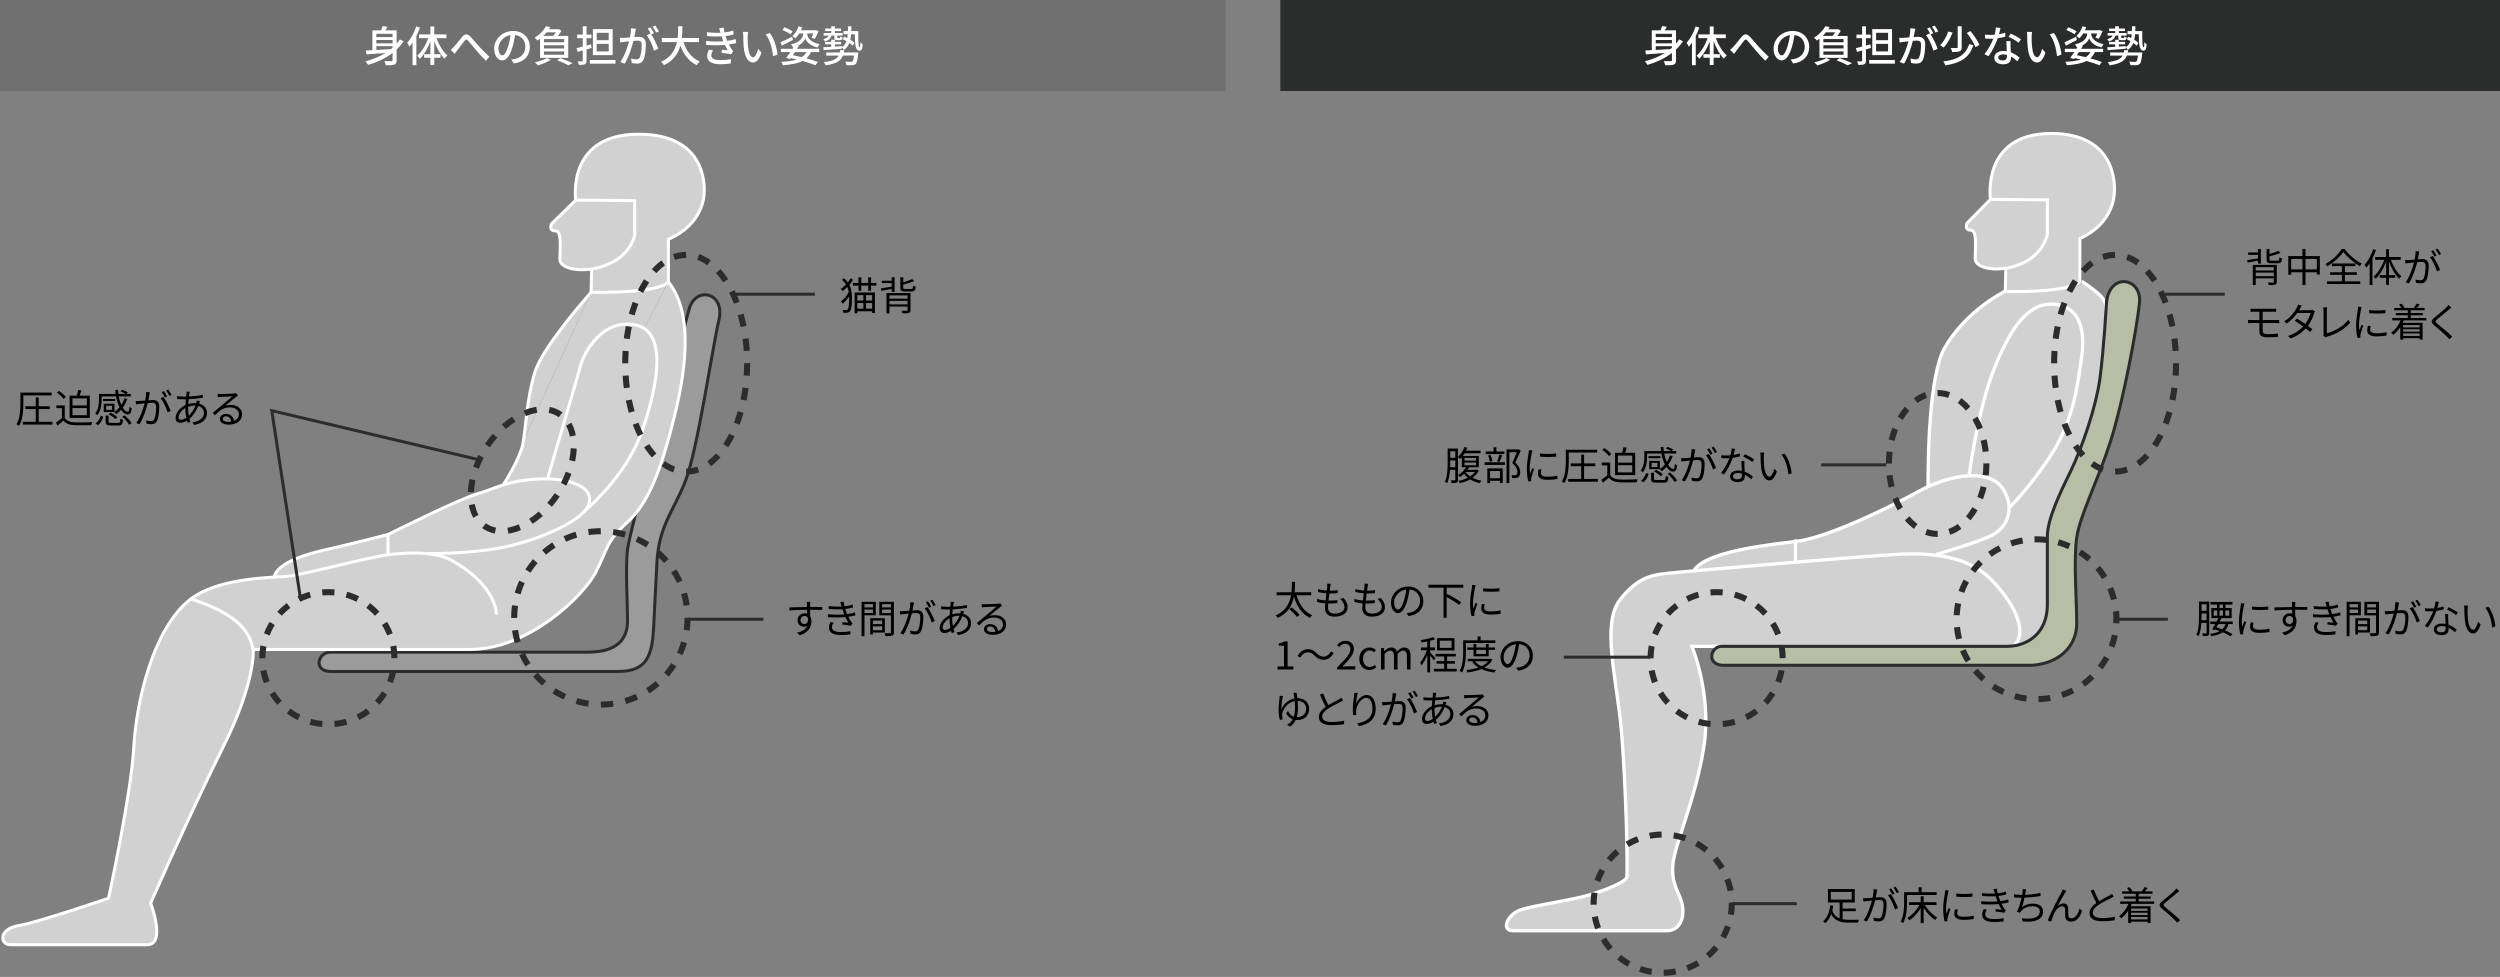 <?xml version="1.0" encoding="UTF-8"?>
<svg id="_要素" data-name="要素" xmlns="http://www.w3.org/2000/svg" version="1.1" viewBox="0 0 824 322">
  <rect x="0" y="0" width="824" height="322" fill="#808080" stroke="none"/>
  <!-- Generator: Adobe Illustrator 29.0.1, SVG Export Plug-In . SVG Version: 2.1.0 Build 192)  -->
  <g>
    <path d="M193.631,214.953c10.015,0,13.203-4.438,13.203-10.356s-.731-17.457,0-23.553c.731-6.096,18.148-71.629,20.326-79.25,2.177-7.62,11.975-5.443,9.797,3.701-2.177,9.144-7.004,42.91-11.122,53.242-4.118,10.332-8.652,14.468-9.324,26.878-.672,12.41-.577,11.757-1.06,21.01-.483,9.253-2.039,14.696-11.712,14.696h-94.801c-5.661,0-4.354-6.368,0-6.368h84.693Z" fill="#9b9b9b" stroke="#2b2c2c" stroke-miterlimit="10"/>
    <path d="M210.498,44.236c24.012,0,21.556,19.759,21.556,19.759,0,0,0,9.801-11.755,14.859v14.044l.01.01-.01.01-.029.049c-.354.491-3.437,3.663-25.445,3.359l.177-7.67v-.01c-5.559.835-10.538-.54-10.459-3.241.167-5.549.491-9.32-1.63-9.32s-1.149-2.288-1.149-2.288l8.004-7.837s-3.27-21.723,20.731-21.723Z" fill="#d1d1d1"/>
    <path d="M220.309,92.908c7.827,9.801,6.197,27.105,2.111,43.751-4.076,16.656-8.318,28.902-15.585,35.433s-6.619,9.143-10.538,16.656-21.88,25.308-41.473,25.308h-71.369s1.697,8.945-9.086,30.501c-10.773,21.556-24.717,53.102-24.717,53.102,0,0,5.225,13.72-1.139,13.72H3.346c-3.27,0-4.115-5.225,3.103-6.364,5.725-.913,29.323-8.949,29.323-8.949,0,0,7.505-34.488,8.32-49.671.815-15.193,6.434-39.597,18.828-48.995,7.444-5.637,19.702-6.766,27.392-7.189,1.218-.059,2.269-.108,3.113-.157,2.102-.108,5.971-.894,10.459-1.915l-13.572,2.072c.825-3.418,6.05-6.521,16.833-8.976,10.773-2.445,20.731-5.058,20.731-5.058,0,0,23.521-11.755,29.393-13.386,3.035-.845,5.46-1.994,8.593-2.966,2.946-.923,6.521-1.699,11.824-1.935.953-.049,1.876-.059,2.779-.039l-.01-.01s9.801-33.263,10.94-37.505c1.149-4.252,7.189-15.35,17.962-13.258,1.149.226,2.131.638,2.966,1.188l7.945-15.301.029-.049.01-.01Z" fill="#d1d1d1"/>
    <path d="M220.27,92.967l-7.945,15.301c-.835-.55-1.817-.962-2.966-1.188-10.773-2.092-16.813,9.006-17.962,13.258-1.139,4.243-10.94,37.505-10.94,37.505l.01.01c-.904-.02-1.827-.01-2.779.039-5.303.236-8.878,1.012-11.824,1.935,0,0,5.5-8.465,6.482-13.533.059-.334.128-.697.187-1.08l22.283-48.878.01-.01c22.008.304,25.092-2.868,25.445-3.359Z" fill="#d1d1d1"/>
    <path d="M194.815,96.335l-22.283,48.878c.835-5.323,1.257-14.682,3.85-22.755,2.73-8.524,17.952-25.593,18.433-26.123Z" fill="#d1d1d1"/>
    <g>
      <path d="M189.766,65.957l19.431.163v11.43c-3.592,13.39-24.82,13.405-24.657,7.853.163-5.552.49-9.323-1.633-9.323s-1.143-2.286-1.143-2.286l8.001-7.838s-3.273-21.717,20.734-21.717,21.558,19.758,21.558,19.758c0,0,0,9.797-11.757,14.859v14.043s-1.633,3.756-25.473,3.429l.174-7.675" fill="none" stroke="#fff" stroke-linecap="round" stroke-linejoin="round"/>
      <path d="M220.301,92.9c7.838,9.797,6.205,27.106,2.123,43.761-4.082,16.655-8.32,28.902-15.59,35.434-7.27,6.532-6.617,9.144-10.536,16.655-3.919,7.511-21.881,25.31-41.475,25.31h-71.368s.938,10.459-9.839,32.013c-10.777,21.554-23.962,51.591-23.962,51.591,0,0,5.225,13.716-1.143,13.716H3.345c-3.266,0-4.114-5.225,3.102-6.368,5.727-.907,29.326-8.945,29.326-8.945,0,0,7.501-34.49,8.317-49.676.816-15.186,6.433-39.592,18.827-48.987,8.616-6.532,24.303-7.021,30.508-7.348,6.205-.327,27.839-6.532,35.555-7.348,7.716-.816,15.064-.653,19.8,1.959s13.716,8.654,14.859,17.472" fill="none" stroke="#fff" stroke-linecap="round" stroke-linejoin="round"/>
      <path d="M90.314,190.214c.826-3.424,6.051-6.526,16.828-8.975,10.777-2.449,20.738-5.062,20.738-5.062,0,0,23.514-11.757,29.392-13.39,5.878-1.633,9.471-4.409,20.411-4.899,10.94-.49,18.778,3.102,16.166,8.818-2.613,5.715-18.288,11.92-28.902,13.88s-24.03,1.903-24.03,1.903" fill="none" stroke="#fff" stroke-linecap="round" stroke-linejoin="round"/>
      <path d="M192.666,168.452s13.756-11.38,18.981-26.403c5.225-15.023,8.491-32.874-2.286-34.97-10.777-2.096-16.819,9.007-17.962,13.253-1.143,4.246-10.94,37.512-10.94,37.512" fill="none" stroke="#fff" stroke-linecap="round" stroke-linejoin="round"/>
      <path d="M165.868,159.821s5.495-8.464,6.475-13.526c.98-5.062,1.258-15.186,4.034-23.84s18.452-26.126,18.452-26.126" fill="none" stroke="#fff" stroke-linecap="round" stroke-linejoin="round"/>
      <line x1="127.88" y1="176.177" x2="127.88" y2="182.709" fill="none" stroke="#fff" stroke-linecap="round" stroke-linejoin="round"/>
      <path d="M62.918,197.405c14.005,4.572,19.23,9.797,20.536,16.655" fill="none" stroke="#fff" stroke-linecap="round" stroke-linejoin="round"/>
    </g>
  </g>
  <line x1="241.793" y1="96.965" x2="268.577" y2="96.965" fill="none" stroke="#2b2c2c" stroke-miterlimit="10"/>
  <line x1="713.646" y1="96.965" x2="733.288" y2="96.965" fill="none" stroke="#2b2c2c" stroke-miterlimit="10"/>
  <g>
    <path d="M654.777,215.416s22.697,4.572,24.493-23.024c1.796-27.596,15.676-56.008,15.676-56.008l1.47-32.658s-2.449-7.535-12.083-11.034l-21.064,1.727s-9.336,5.274-13.218,9.17c-3.882,3.895-9.586,8.312-12.227,21.207-2.641,12.895-2.335,38.858-2.335,38.858l-1.612,23.187,20.901,28.576Z" fill="#d1d1d1"/>
    <path d="M656.508,65.717l18.302.163v11.43c-3.466,13.39-23.948,13.405-23.79,7.853.158-5.552.473-9.323-1.576-9.323s-1.103-2.286-1.103-2.286l7.72-7.838s-3.158-21.717,20.005-21.717,20.8,19.758,20.8,19.758c0,0,0,9.797-11.344,14.859v14.043s-1.576,3.756-24.578,3.429l.168-7.675" fill="#d1d1d1" stroke="#fff" stroke-miterlimit="10"/>
    <path d="M686.119,92.692c5.997,4.121,8.274,5.897,8.027,9.583" fill="none" stroke="#fff" stroke-miterlimit="10" stroke-width="1.1"/>
    <path d="M649.007,156.8s2.83-21.886,8.491-35.82,11.539-21.554,19.812-20.683c8.273.871,9.996,8.709,8.808,17.2-1.188,8.491-2.494,20.466-9.679,31.787-7.185,11.321-14.248,18.071-14.248,18.071" fill="#d1d1d1" stroke="#fff" stroke-miterlimit="10" stroke-width="1.1"/>
    <path d="M660.649,96.121s-12.58,6.158-19.7,18.541c-5.166,9.015-5.48,36.376-5.46,45.725" fill="none" stroke="#fff" stroke-linecap="round" stroke-linejoin="round" stroke-width="1.1"/>
    <path d="M558.442,187.882c3.913-5.94,22.637-8.118,33.523-9.424s32.222-11.975,40.931-16.764c8.709-4.79,23.084-8.059,27.65,0,3.701,6.532.653,12.41-4.137,14.805-4.79,2.395-18.227,6.242-18.227,6.242" fill="#d1d1d1" stroke="#fff" stroke-miterlimit="10" stroke-width="1.1"/>
    <line x1="591.78" y1="178.209" x2="591.78" y2="185.351" fill="none" stroke="#fff" stroke-linecap="round" stroke-linejoin="round" stroke-width="1.1"/>
    <path d="M567.229,213.028h-9.584s6.727,15.841,3.906,33.418c-2.821,17.577-9.765,32.116-10.199,38.843s2.349,8.897,3.128,13.02c.778,4.123-.741,8.463-5.081,8.463h-50.56c-4.34,0-1.953-5.208,1.953-6.727,3.906-1.519,16.926-3.255,22.785-4.991,5.859-1.736,12.152-4.34,12.586-5.859.434-1.519-.217-30.814-1.736-48.173-1.519-17.36-6.727-35.371-.434-43.4,6.293-8.029,11.286-8.246,18.012-8.897s64.447-5.642,74.646-6.076c10.199-.434,22.134.651,29.729,8.463s12.219,17.238,7.412,21.747" fill="#d1d1d1" stroke="#fff" stroke-miterlimit="10" stroke-width="1.1"/>
    <path d="M694.295,99.863c.864-10.233,11.755-8.495,10.881,0-.864,8.485-5.441,32.87-9.575,45.715-4.135,12.845-10.017,24.169-11.107,31.574-1.09,7.405,0,20.682,0,28.303s-5.873,13.278-14.8,13.823h-102.116c-5.441-.545-3.486-6.418,0-6.25h94.279c6.963-.168,12.845-4.745,12.952-13.456v-22.637c-.107-5.883,4.676-15.458,7.946-22.205,3.26-6.757,8.053-20.25,9.359-29.835,1.306-9.575,2.18-25.033,2.18-25.033Z" fill="#b8bea6" stroke="#2b2c2c" stroke-miterlimit="10"/>
  </g>
  <g>
    <rect x="0" width="404" height="30" fill="#707070"/>
    <g>
      <path d="M133.038,13.61c-.673.994-1.443,1.891-2.312,2.703v3.502c0,.812-.168,1.233-.729,1.471-.561.21-1.471.224-2.844.224-.056-.378-.266-.995-.462-1.373.994.042,2.018.028,2.312.028.28-.014.378-.098.378-.364v-2.353c-2.297,1.779-5.07,3.067-8.04,3.95-.183-.308-.616-.896-.883-1.191,2.438-.63,4.692-1.541,6.626-2.759-2.325.196-4.566.364-6.275.476l-.196-1.289,2.129-.112v-6.528h2.872c.21-.476.392-.98.504-1.387l1.583.21c-.21.406-.435.812-.658,1.177h3.684v4.384c.378-.448.729-.91,1.051-1.4l1.261.63ZM124.045,11.131v1.093h5.337v-1.093h-5.337ZM129.382,13.176h-5.337v1.107h5.337v-1.107ZM124.045,16.454c1.513-.084,3.18-.168,4.833-.28.168-.14.336-.28.504-.434v-.504h-5.337v1.219Z" fill="#fff"/>
      <path d="M138.409,9.072c-.309.953-.729,1.905-1.177,2.83v9.581h-1.246v-7.424c-.351.504-.687.952-1.037,1.373-.126-.308-.504-1.022-.729-1.317,1.205-1.316,2.298-3.362,2.97-5.393l1.219.35ZM143.858,12.56c.798,2.255,2.171,4.51,3.613,5.729-.321.238-.756.687-.994,1.037-1.316-1.303-2.521-3.488-3.348-5.771v4.3h2.073v1.177h-2.073v2.395h-1.274v-2.395h-2.088v-1.177h2.088v-4.216c-.854,2.297-2.073,4.413-3.446,5.729-.196-.322-.645-.771-.925-.995,1.485-1.232,2.857-3.516,3.685-5.813h-3.068v-1.232h3.755v-2.605h1.274v2.605h4.006v1.232h-3.277Z" fill="#fff"/>
      <path d="M149.622,15.417c.714-.714,1.835-2.241,2.689-3.25.882-1.022,1.694-1.135,2.661-.168.883.883,1.976,2.297,2.844,3.222.868.952,2.185,2.339,3.474,3.488l-1.135,1.303c-1.036-.98-2.283-2.367-3.207-3.446-.896-1.023-1.947-2.368-2.605-3.11-.547-.603-.812-.504-1.261.042-.616.771-1.695,2.255-2.367,3.082-.295.42-.617.869-.854,1.191l-1.317-1.359c.379-.28.687-.588,1.079-.995Z" fill="#fff"/>
      <path d="M169.351,20.936l-.826-1.317c.476-.042.896-.112,1.246-.196,1.793-.406,3.391-1.723,3.391-3.978,0-2.031-1.233-3.642-3.391-3.908-.195,1.261-.434,2.619-.84,3.936-.841,2.857-2.003,4.44-3.39,4.44s-2.662-1.541-2.662-3.88c0-3.138,2.746-5.827,6.262-5.827,3.361,0,5.491,2.354,5.491,5.281s-1.877,4.958-5.281,5.449ZM165.583,18.247c.63,0,1.288-.911,1.933-3.067.351-1.107.603-2.381.771-3.614-2.521.406-3.992,2.591-3.992,4.329,0,1.611.687,2.353,1.289,2.353Z" fill="#fff"/>
      <path d="M178,12.756c-.266.21-.546.406-.841.602-.21-.28-.658-.729-.966-.924,1.807-1.064,3.081-2.536,3.768-3.782l1.429.28c-.14.238-.308.476-.462.714h3.025l.21-.07.883.588c-.294.533-.729,1.135-1.19,1.667h3.432v7.242h-9.287v-6.317ZM181.53,19.717c-1.106.729-2.857,1.429-4.217,1.849-.238-.266-.714-.798-1.022-1.022,1.401-.322,3.054-.84,3.992-1.401l1.247.574ZM180.157,10.654c-.322.406-.687.799-1.078,1.177h3.235c.322-.35.645-.771.91-1.177h-3.067ZM185.942,12.868h-6.653v1.064h6.653v-1.064ZM185.942,14.913h-6.653v1.064h6.653v-1.064ZM185.942,16.958h-6.653v1.079h6.653v-1.079ZM184.695,19.157c1.443.518,3.068,1.19,4.049,1.667l-1.429.7c-.827-.476-2.27-1.135-3.67-1.653l1.05-.714Z" fill="#fff"/>
      <path d="M193.331,16.286v3.684c0,.672-.141,1.008-.547,1.19-.406.21-1.036.238-1.988.238-.042-.322-.225-.854-.379-1.177.616.014,1.205.014,1.373.014.196-.014.28-.07.28-.28v-3.32c-.603.168-1.163.336-1.695.476l-.35-1.247c.574-.126,1.274-.308,2.045-.504v-2.76h-1.863v-1.205h1.863v-2.746h1.261v2.746h1.597v1.205h-1.597v2.423l1.499-.406.153,1.191-1.652.476ZM202.87,19.773v1.205h-8.461v-1.205h8.461ZM201.932,18.163h-6.514v-8.559h6.514v8.559ZM200.629,10.809h-3.95v2.451h3.95v-2.451ZM200.629,14.465h-3.95v2.479h3.95v-2.479Z" fill="#fff"/>
      <path d="M209.404,10.458c-.084.434-.21,1.106-.337,1.765.575-.056,1.093-.084,1.415-.084,1.345,0,2.382.546,2.382,2.507,0,1.653-.211,3.908-.799,5.085-.462.966-1.19,1.232-2.157,1.232-.546,0-1.205-.098-1.667-.21l-.238-1.457c.574.168,1.331.28,1.724.28.49,0,.882-.126,1.148-.658.42-.882.616-2.661.616-4.118,0-1.205-.547-1.415-1.429-1.415-.294,0-.757.028-1.274.084-.519,2.059-1.514,5.295-2.9,7.536l-1.442-.575c1.4-1.891,2.409-4.917,2.899-6.821-.63.07-1.204.14-1.526.182-.351.042-1.009.126-1.387.196l-.141-1.513c.463.028.883.014,1.359,0,.448-.014,1.204-.07,1.988-.14.211-1.037.337-2.101.337-3.012l1.639.168c-.07.294-.141.659-.21.967ZM215.539,10.949l-.896.378c.854,1.26,1.905,3.53,2.312,4.734l-1.387.658c-.393-1.499-1.457-3.95-2.438-5.126l1.303-.575c.014.028.042.056.056.084-.266-.546-.658-1.247-.994-1.708l.91-.378c.351.504.854,1.387,1.135,1.933ZM217.164,10.333l-.91.406c-.309-.603-.757-1.401-1.163-1.933l.911-.378c.364.519.896,1.401,1.162,1.905Z" fill="#fff"/>
      <path d="M225.268,13.876c.952,2.914,2.717,5.281,5.364,6.387-.322.28-.756.827-.966,1.219-2.62-1.219-4.314-3.488-5.407-6.458-.715,2.535-2.228,4.958-5.407,6.458-.21-.35-.63-.812-.994-1.093,3.334-1.457,4.692-3.978,5.253-6.513h-4.973v-1.345h5.21c.169-1.401.154-2.746.169-3.866h1.414c-.014,1.135-.027,2.479-.195,3.866h5.645v1.345h-5.112Z" fill="#fff"/>
      <path d="M237.026,9.282l1.499-.168c.056.518.168,1.05.294,1.583.98-.126,1.934-.336,2.83-.63l.182,1.274c-.784.224-1.736.42-2.689.546.099.294.183.574.28.827.084.238.182.49.28.756,1.148-.14,2.073-.378,2.745-.588l.225,1.316c-.673.168-1.499.336-2.424.462.267.546.561,1.064.869,1.527.168.252.35.448.574.658l-.7,1.037c-.785-.182-2.186-.336-3.166-.434l.112-1.064c.672.07,1.513.154,1.946.196-.364-.574-.686-1.176-.952-1.765-1.709.14-3.992.14-6.136,0l-.069-1.303c2.101.21,4.104.21,5.687.084-.084-.21-.168-.42-.238-.616-.126-.364-.224-.687-.321-.981-1.345.07-3.026.056-4.777-.112l-.084-1.275c1.667.182,3.194.252,4.511.182-.014-.042-.028-.084-.042-.126-.126-.448-.267-.924-.435-1.387ZM234.449,18.19c0,1.107,1.009,1.625,3.054,1.625,1.316,0,2.409-.098,3.418-.308l-.07,1.415c-.98.154-2.157.252-3.334.252-2.773,0-4.398-.827-4.426-2.718-.015-.84.266-1.471.588-2.101l1.373.266c-.336.477-.603.967-.603,1.569Z" fill="#fff"/>
      <path d="M246.433,12.042c-.014.882,0,2.059.099,3.151.21,2.199.784,3.684,1.723,3.684.7,0,1.316-1.527,1.639-2.801l1.107,1.302c-.883,2.396-1.751,3.222-2.774,3.222-1.414,0-2.717-1.345-3.095-5.029-.141-1.233-.154-2.914-.154-3.754,0-.351-.028-.938-.112-1.317l1.709.028c-.07.406-.141,1.135-.141,1.513ZM256.252,17.98l-1.442.561c-.238-2.41-1.036-5.519-2.451-7.2l1.387-.462c1.289,1.625,2.325,4.833,2.507,7.102Z" fill="#fff"/>
      <path d="M261.371,13.162c-1.261.658-2.592,1.345-3.67,1.891l-.435-1.134c.967-.406,2.409-1.107,3.811-1.793l.294,1.037ZM263.332,15.109c-.196.308-.393.63-.616.967h7.284v1.092h-2.704c-.392.827-.896,1.513-1.526,2.059,1.471.406,2.787.827,3.796,1.205l-.784,1.079c-1.121-.462-2.605-.952-4.286-1.415-1.569.812-3.685,1.205-6.458,1.415-.098-.364-.294-.84-.504-1.134,2.087-.098,3.782-.322,5.112-.771-.672-.154-1.345-.322-2.031-.462l-.237.322-1.233-.406c.393-.518.869-1.19,1.359-1.891h-3.124v-1.092h3.852l.309-.477-.182.042c-.127-.28-.448-.742-.673-.995,3.516-.784,4.034-2.717,4.034-3.362v-.252h-1.303c-.378.616-.812,1.177-1.261,1.611-.21-.21-.714-.574-.994-.756.882-.785,1.639-1.989,2.059-3.236l1.191.308c-.112.336-.253.672-.421,1.009h4.65l.21-.056.967.336c-.378.896-.868,1.905-1.261,2.563l-1.106-.42c.196-.364.435-.854.631-1.359h-2.004v.252c0,.63.49,2.494,4.062,3.306-.238.28-.546.771-.714,1.064-2.662-.645-3.755-2.143-4.021-3.026-.196.645-.896,1.667-2.354,2.396l.28.084ZM260.559,11.313c-.574-.448-1.737-1.064-2.676-1.429l.645-.896c.896.336,2.087.896,2.689,1.358l-.658.967ZM262.001,17.168c-.237.35-.462.687-.7,1.009.995.196,2.003.42,2.97.658.658-.434,1.163-.98,1.555-1.667h-3.824Z" fill="#fff"/>
      <path d="M274.068,11.733c-.252,1.009-1.051,1.597-2.199,1.933-.084-.21-.322-.588-.504-.784.868-.182,1.513-.519,1.736-1.149h-1.625v-.854h2.494v-.645h-1.989v-.827h1.989v-.756h1.204v.756h2.031v.827h-2.031v.645h2.563v.854h-1.765v.519c0,.238.027.266.21.266h.504c.183,0,.225-.07.267-.49.182.126.546.238.798.294-.069.714-.322.925-.91.925h-.812c-.854,0-1.036-.196-1.036-.995v-.519h-.925ZM282.894,10.249c-.015,2.998-.015,5.336.462,5.336.168.014.224-.714.238-1.681.224.28.518.561.742.729-.098,1.471-.28,2.073-1.079,2.073-1.358,0-1.484-2.255-1.513-5.407h-1.219c-.056.658-.14,1.275-.266,1.821.546.336,1.036.686,1.358.994l-.574.953c-.266-.28-.658-.588-1.106-.896-.364.938-.925,1.695-1.807,2.269-.126-.252-.435-.616-.673-.812l-.014.462c-2.171.168-4.398.336-5.981.435l-.084-.953c.714-.028,1.61-.084,2.592-.14v-.812h-2.004v-.827h2.004v-.7h1.204v.7h2.073v.827h-2.073v.729c.742-.042,1.527-.098,2.283-.154v.378c.757-.504,1.232-1.163,1.541-2.003-.42-.238-.841-.477-1.232-.659l.546-.826c.309.14.631.294.952.462.07-.378.112-.798.154-1.247h-1.387v-1.05h1.443c.027-.504.027-1.037.042-1.597h1.12c-.014.561-.028,1.093-.042,1.597h2.298ZM282.921,17.294s-.027.364-.056.532c-.21,1.989-.448,2.872-.826,3.25-.309.28-.617.378-1.093.406-.406.028-1.177.028-1.976-.014-.027-.35-.168-.84-.378-1.163.757.07,1.513.084,1.821.084.266,0,.406-.014.546-.126.225-.196.393-.756.532-1.947h-3.656c-.658,1.681-2.114,2.703-5.715,3.222-.098-.308-.378-.812-.588-1.065,2.997-.364,4.286-1.036,4.902-2.157h-4.118v-1.023h4.482c.056-.238.098-.504.14-.77h1.317c-.042.266-.084.518-.126.77h4.79Z" fill="#fff"/>
    </g>
  </g>
  <g>
    <rect x="422" width="404" height="30" fill="#2b2c2c"/>
    <g>
      <path d="M554.722,13.61c-.673.994-1.443,1.891-2.312,2.703v3.502c0,.812-.168,1.233-.729,1.471-.561.21-1.471.224-2.844.224-.056-.378-.266-.995-.462-1.373.994.042,2.018.028,2.312.028.28-.014.378-.098.378-.364v-2.353c-2.297,1.779-5.07,3.067-8.04,3.95-.183-.308-.616-.896-.883-1.191,2.438-.63,4.692-1.541,6.626-2.759-2.325.196-4.566.364-6.275.476l-.196-1.289,2.129-.112v-6.528h2.872c.21-.476.392-.98.504-1.387l1.583.21c-.21.406-.435.812-.658,1.177h3.684v4.384c.378-.448.729-.91,1.051-1.4l1.261.63ZM545.729,11.131v1.093h5.337v-1.093h-5.337ZM551.065,13.176h-5.337v1.107h5.337v-1.107ZM545.729,16.454c1.513-.084,3.18-.168,4.833-.28.168-.14.336-.28.504-.434v-.504h-5.337v1.219Z" fill="#fff"/>
      <path d="M560.093,9.072c-.309.953-.729,1.905-1.177,2.83v9.581h-1.246v-7.424c-.351.504-.687.952-1.037,1.373-.126-.308-.504-1.022-.729-1.317,1.205-1.316,2.298-3.362,2.97-5.393l1.219.35ZM565.542,12.56c.798,2.255,2.171,4.51,3.613,5.729-.321.238-.756.687-.994,1.037-1.316-1.303-2.521-3.488-3.348-5.771v4.3h2.073v1.177h-2.073v2.395h-1.274v-2.395h-2.088v-1.177h2.088v-4.216c-.854,2.297-2.073,4.413-3.446,5.729-.196-.322-.645-.771-.925-.995,1.485-1.232,2.857-3.516,3.685-5.813h-3.068v-1.232h3.755v-2.605h1.274v2.605h4.006v1.232h-3.277Z" fill="#fff"/>
      <path d="M571.306,15.417c.714-.714,1.835-2.241,2.689-3.25.882-1.022,1.694-1.135,2.661-.168.883.883,1.976,2.297,2.844,3.222.868.952,2.185,2.339,3.474,3.488l-1.135,1.303c-1.036-.98-2.283-2.367-3.207-3.446-.896-1.023-1.947-2.368-2.605-3.11-.547-.603-.812-.504-1.261.042-.616.771-1.695,2.255-2.367,3.082-.295.42-.617.869-.854,1.191l-1.317-1.359c.379-.28.687-.588,1.079-.995Z" fill="#fff"/>
      <path d="M591.034,20.936l-.826-1.317c.476-.042.896-.112,1.246-.196,1.793-.406,3.391-1.723,3.391-3.978,0-2.031-1.233-3.642-3.391-3.908-.195,1.261-.434,2.619-.84,3.936-.841,2.857-2.003,4.44-3.39,4.44s-2.662-1.541-2.662-3.88c0-3.138,2.746-5.827,6.262-5.827,3.361,0,5.491,2.354,5.491,5.281s-1.877,4.958-5.281,5.449ZM587.267,18.247c.63,0,1.288-.911,1.933-3.067.351-1.107.603-2.381.771-3.614-2.521.406-3.992,2.591-3.992,4.329,0,1.611.687,2.353,1.289,2.353Z" fill="#fff"/>
      <path d="M599.684,12.756c-.266.21-.546.406-.841.602-.21-.28-.658-.729-.966-.924,1.807-1.064,3.081-2.536,3.768-3.782l1.429.28c-.14.238-.308.476-.462.714h3.025l.21-.07.883.588c-.294.533-.729,1.135-1.19,1.667h3.432v7.242h-9.287v-6.317ZM603.214,19.717c-1.106.729-2.857,1.429-4.217,1.849-.238-.266-.714-.798-1.022-1.022,1.401-.322,3.054-.84,3.992-1.401l1.247.574ZM601.841,10.654c-.322.406-.687.799-1.078,1.177h3.235c.322-.35.645-.771.91-1.177h-3.067ZM607.626,12.868h-6.653v1.064h6.653v-1.064ZM607.626,14.913h-6.653v1.064h6.653v-1.064ZM607.626,16.958h-6.653v1.079h6.653v-1.079ZM606.379,19.157c1.443.518,3.068,1.19,4.049,1.667l-1.429.7c-.827-.476-2.27-1.135-3.67-1.653l1.05-.714Z" fill="#fff"/>
      <path d="M615.015,16.286v3.684c0,.672-.141,1.008-.547,1.19-.406.21-1.036.238-1.988.238-.042-.322-.225-.854-.379-1.177.616.014,1.205.014,1.373.014.196-.014.28-.07.28-.28v-3.32c-.603.168-1.163.336-1.695.476l-.35-1.247c.574-.126,1.274-.308,2.045-.504v-2.76h-1.863v-1.205h1.863v-2.746h1.261v2.746h1.597v1.205h-1.597v2.423l1.499-.406.153,1.191-1.652.476ZM624.554,19.773v1.205h-8.461v-1.205h8.461ZM623.615,18.163h-6.514v-8.559h6.514v8.559ZM622.312,10.809h-3.95v2.451h3.95v-2.451ZM622.312,14.465h-3.95v2.479h3.95v-2.479Z" fill="#fff"/>
      <path d="M631.088,10.458c-.084.434-.21,1.106-.337,1.765.575-.056,1.093-.084,1.415-.084,1.345,0,2.382.546,2.382,2.507,0,1.653-.211,3.908-.799,5.085-.462.966-1.19,1.232-2.157,1.232-.546,0-1.205-.098-1.667-.21l-.238-1.457c.574.168,1.331.28,1.724.28.49,0,.882-.126,1.148-.658.42-.882.616-2.661.616-4.118,0-1.205-.547-1.415-1.429-1.415-.294,0-.757.028-1.274.084-.519,2.059-1.514,5.295-2.9,7.536l-1.442-.575c1.4-1.891,2.409-4.917,2.899-6.821-.63.07-1.204.14-1.526.182-.351.042-1.009.126-1.387.196l-.141-1.513c.463.028.883.014,1.359,0,.448-.014,1.204-.07,1.988-.14.211-1.037.337-2.101.337-3.012l1.639.168c-.07.294-.141.659-.21.967ZM637.223,10.949l-.896.378c.854,1.26,1.905,3.53,2.312,4.734l-1.387.658c-.393-1.499-1.457-3.95-2.438-5.126l1.303-.575c.014.028.042.056.056.084-.266-.546-.658-1.247-.994-1.708l.91-.378c.351.504.854,1.387,1.135,1.933ZM638.848,10.333l-.91.406c-.309-.603-.757-1.401-1.163-1.933l.911-.378c.364.519.896,1.401,1.162,1.905Z" fill="#fff"/>
      <path d="M643.575,10.739c-.673,1.708-1.724,3.698-2.956,4.944-.294-.252-.826-.602-1.177-.77,1.205-1.149,2.214-3.012,2.689-4.511l1.443.336ZM650.41,14.927c-1.316,4.076-4.132,5.813-9.202,6.625-.141-.406-.435-.952-.701-1.303,4.777-.588,7.368-2.101,8.545-5.729l1.358.406ZM646.572,8.651v6.92c0,.756-.153,1.121-.672,1.331-.519.224-1.317.252-2.466.252-.069-.393-.28-.967-.476-1.331.868.014,1.723.014,1.961.014.252-.014.336-.07.336-.294v-6.892h1.316ZM649.458,10.234c1.163,1.401,2.451,3.278,2.97,4.581l-1.331.714c-.448-1.275-1.681-3.222-2.843-4.679l1.204-.616Z" fill="#fff"/>
      <path d="M658.863,11.271c.715-.112,1.415-.266,2.06-.477l.042,1.289c-.7.196-1.569.378-2.508.504-.687,1.975-1.905,4.413-3.039,5.954l-1.345-.687c1.148-1.373,2.311-3.53,2.941-5.113-.351.014-.687.028-1.022.028-.532,0-1.121-.014-1.682-.042l-.098-1.303c.546.056,1.219.084,1.779.084.462,0,.952-.014,1.442-.056.21-.785.378-1.653.406-2.396l1.541.154c-.112.49-.309,1.274-.519,2.059ZM662.674,15.193c.014.462.056,1.275.098,2.073,1.205.434,2.186,1.135,2.899,1.765l-.742,1.19c-.546-.504-1.261-1.106-2.102-1.569v.392c0,1.191-.714,2.157-2.562,2.157-1.625,0-2.942-.7-2.942-2.157,0-1.316,1.191-2.241,2.928-2.241.421,0,.812.042,1.19.098-.042-1.106-.111-2.423-.14-3.348h1.373c-.028.588-.015,1.079,0,1.639ZM660.082,19.928c1.064,0,1.415-.588,1.415-1.345,0-.126,0-.294-.015-.477-.406-.112-.84-.182-1.303-.182-.924,0-1.555.42-1.555.995,0,.603.505,1.009,1.457,1.009ZM662.029,12.125l.714-1.079c1.009.448,2.662,1.373,3.362,1.877l-.799,1.163c-.771-.645-2.325-1.527-3.277-1.961Z" fill="#fff"/>
      <path d="M669.629,12.042c-.014.882,0,2.059.098,3.151.211,2.199.785,3.684,1.724,3.684.7,0,1.316-1.527,1.639-2.801l1.106,1.302c-.883,2.396-1.751,3.222-2.773,3.222-1.415,0-2.718-1.345-3.096-5.029-.14-1.233-.154-2.914-.154-3.754,0-.351-.027-.938-.112-1.317l1.709.028c-.069.406-.14,1.135-.14,1.513ZM679.448,17.98l-1.442.561c-.238-2.41-1.037-5.519-2.452-7.2l1.387-.462c1.289,1.625,2.325,4.833,2.508,7.102Z" fill="#fff"/>
      <path d="M684.566,13.162c-1.261.658-2.591,1.345-3.67,1.891l-.434-1.134c.966-.406,2.409-1.107,3.81-1.793l.294,1.037ZM686.528,15.109c-.196.308-.393.63-.617.967h7.284v1.092h-2.703c-.393.827-.896,1.513-1.527,2.059,1.471.406,2.788.827,3.797,1.205l-.785,1.079c-1.12-.462-2.605-.952-4.286-1.415-1.568.812-3.684,1.205-6.457,1.415-.099-.364-.295-.84-.505-1.134,2.087-.098,3.782-.322,5.113-.771-.673-.154-1.345-.322-2.031-.462l-.238.322-1.232-.406c.392-.518.868-1.19,1.358-1.891h-3.124v-1.092h3.853l.309-.477-.183.042c-.126-.28-.448-.742-.672-.995,3.516-.784,4.034-2.717,4.034-3.362v-.252h-1.303c-.379.616-.812,1.177-1.261,1.611-.21-.21-.715-.574-.995-.756.883-.785,1.639-1.989,2.06-3.236l1.19.308c-.112.336-.252.672-.42,1.009h4.65l.21-.056.967.336c-.379.896-.869,1.905-1.261,2.563l-1.106-.42c.195-.364.434-.854.63-1.359h-2.003v.252c0,.63.49,2.494,4.062,3.306-.238.28-.547.771-.715,1.064-2.661-.645-3.754-2.143-4.021-3.026-.195.645-.896,1.667-2.353,2.396l.28.084ZM683.754,11.313c-.574-.448-1.736-1.064-2.675-1.429l.645-.896c.896.336,2.087.896,2.689,1.358l-.659.967ZM685.197,17.168c-.238.35-.462.687-.7,1.009.994.196,2.003.42,2.97.658.658-.434,1.162-.98,1.555-1.667h-3.824Z" fill="#fff"/>
      <path d="M697.264,11.733c-.252,1.009-1.05,1.597-2.199,1.933-.084-.21-.321-.588-.504-.784.868-.182,1.513-.519,1.737-1.149h-1.625v-.854h2.493v-.645h-1.989v-.827h1.989v-.756h1.205v.756h2.03v.827h-2.03v.645h2.563v.854h-1.766v.519c0,.238.028.266.21.266h.505c.182,0,.224-.07.266-.49.183.126.547.238.799.294-.07.714-.322.925-.91.925h-.812c-.854,0-1.037-.196-1.037-.995v-.519h-.925ZM706.089,10.249c-.014,2.998-.014,5.336.462,5.336.168.014.225-.714.238-1.681.225.28.519.561.742.729-.098,1.471-.279,2.073-1.078,2.073-1.358,0-1.484-2.255-1.513-5.407h-1.219c-.056.658-.141,1.275-.267,1.821.547.336,1.037.686,1.359.994l-.574.953c-.267-.28-.659-.588-1.107-.896-.363.938-.924,1.695-1.807,2.269-.126-.252-.435-.616-.672-.812l-.015.462c-2.171.168-4.398.336-5.98.435l-.085-.953c.715-.028,1.611-.084,2.592-.14v-.812h-2.003v-.827h2.003v-.7h1.205v.7h2.072v.827h-2.072v.729c.742-.042,1.526-.098,2.283-.154v.378c.756-.504,1.232-1.163,1.54-2.003-.42-.238-.84-.477-1.232-.659l.547-.826c.308.14.63.294.952.462.07-.378.112-.798.154-1.247h-1.387v-1.05h1.442c.028-.504.028-1.037.042-1.597h1.121c-.015.561-.028,1.093-.042,1.597h2.297ZM706.117,17.294s-.028.364-.057.532c-.21,1.989-.448,2.872-.826,3.25-.309.28-.616.378-1.093.406-.406.028-1.177.028-1.975-.014-.028-.35-.168-.84-.379-1.163.757.07,1.514.084,1.821.084.267,0,.406-.014.547-.126.224-.196.392-.756.532-1.947h-3.656c-.658,1.681-2.115,2.703-5.715,3.222-.099-.308-.379-.812-.589-1.065,2.998-.364,4.286-1.036,4.903-2.157h-4.119v-1.023h4.482c.057-.238.099-.504.141-.77h1.316c-.042.266-.084.518-.126.77h4.791Z" fill="#fff"/>
    </g>
  </g>
  <g>
    <path d="M7.701,133.125c0,2.106-.195,5.188-1.43,7.241-.183-.156-.599-.403-.846-.507,1.196-1.95,1.301-4.72,1.301-6.722v-3.744h10.322v.924H7.701v2.808ZM17.282,139.015v.923H7.506v-.923h4.291v-4.187h-3.42v-.923h3.42v-2.899h.961v2.899h3.666v.923h-3.666v4.187h4.524Z"/>
    <path d="M21.352,137.767c.61.948,1.742,1.391,3.236,1.456,1.418.052,4.304.013,5.824-.092-.104.234-.272.689-.312.988-1.417.052-4.083.078-5.513.026-1.689-.065-2.847-.533-3.679-1.534-.624.546-1.274,1.104-1.964,1.664l-.52-.976c.598-.39,1.326-.936,1.977-1.481v-3.289h-1.808v-.91h2.757v4.147ZM20.948,131.487c-.403-.624-1.365-1.482-2.21-2.055l.715-.585c.832.546,1.807,1.378,2.262,2.002l-.767.638ZM29.594,137.74h-6.644v-7.332h2.34c.183-.585.364-1.313.455-1.859l1.079.144c-.169.571-.352,1.195-.546,1.716h3.315v7.332ZM28.618,131.305h-4.731v2.341h4.731v-2.341ZM28.618,134.49h-4.731v2.366h4.731v-2.366Z"/>
    <path d="M37.68,135.79h-3.484v-2.717h3.536v2.678c.61-.402,1.17-.91,1.664-1.495-.507-.987-.923-2.235-1.171-3.614h-4.719v1.145c0,1.495-.234,3.614-1.417,5.07-.116-.183-.507-.494-.702-.599,1.092-1.339,1.235-3.159,1.235-4.484v-1.938h5.486c-.052-.429-.091-.871-.117-1.313h.923c.014.442.053.885.104,1.313h2.367c-.416-.299-1.08-.624-1.651-.819l.507-.571c.637.208,1.43.571,1.846.909l-.402.481h1.43v.806h-3.965c.195,1.066.494,2.016.845,2.809.442-.663.793-1.392,1.054-2.185l.896.208c-.364,1.066-.871,2.028-1.482,2.86.547.884,1.145,1.392,1.678,1.392.324-.014.455-.469.52-1.639.182.169.508.352.754.43-.156,1.625-.507,2.08-1.326,2.08-.793,0-1.56-.572-2.209-1.521-.469.546-.988,1.014-1.535,1.404-.143-.169-.494-.508-.701-.663l.039-.026ZM31.479,139.6c.871-.599,1.43-1.586,1.729-2.535l.832.286c-.325,1.026-.832,2.119-1.768,2.781l-.793-.532ZM37.939,132.189h-3.965v-.677h3.965v.677ZM38.967,139.365c.571,0,.662-.156.701-1.365.209.156.611.299.885.352-.131,1.521-.416,1.885-1.508,1.885h-2.523c-1.338,0-1.689-.26-1.689-1.248v-2.015h.962v2.002c0,.324.104.39.806.39h2.367ZM36.912,133.749h-1.911v1.353h1.911v-1.353ZM36.457,136.011c.807.377,1.768,1.002,2.223,1.495l-.662.611c-.442-.494-1.379-1.157-2.197-1.573l.637-.533ZM41.072,136.921c.936.741,1.898,1.794,2.301,2.601l-.857.468c-.352-.793-1.301-1.872-2.236-2.639l.793-.43Z"/>
    <path d="M49.249,130.083c-.078.377-.194,1.144-.338,1.846.61-.052,1.144-.091,1.456-.091,1.17,0,2.119.442,2.119,2.21,0,1.547-.221,3.614-.754,4.693-.416.871-1.066,1.079-1.898,1.079-.507,0-1.118-.091-1.534-.182l-.169-1.093c.547.169,1.223.273,1.586.273.481,0,.885-.104,1.145-.676.416-.871.611-2.574.611-3.979,0-1.183-.547-1.404-1.379-1.404-.312,0-.832.039-1.391.092-.48,1.858-1.365,4.81-2.743,7.007l-1.054-.429c1.326-1.769,2.302-4.732,2.744-6.475-.689.065-1.313.13-1.651.169-.299.039-.845.104-1.17.156l-.117-1.118c.416.013.754.013,1.17,0,.429-.013,1.183-.078,1.976-.143.195-.937.339-1.95.339-2.835l1.196.117c-.053.247-.104.521-.144.78ZM56.243,135.426l-1.001.481c-.39-1.339-1.404-3.602-2.327-4.667l.949-.43c.806,1.054,1.95,3.406,2.379,4.615ZM55.086,130.707l-.715.312c-.26-.52-.701-1.312-1.053-1.807l.702-.286c.325.455.793,1.261,1.065,1.781ZM56.543,130.174l-.703.312c-.285-.56-.715-1.301-1.078-1.794l.688-.3c.338.481.845,1.301,1.093,1.781Z"/>
    <path d="M62.444,129.693c-.052.272-.104.61-.156.987,1.651-.078,3.237-.247,4.563-.559l.013.962c-1.365.234-3.095.416-4.681.494-.064.507-.104,1.053-.143,1.599.729-.208,1.521-.324,2.184-.324.17,0,.326,0,.481.013.013-.039.026-.078.039-.13.065-.195.13-.533.144-.754l1.026.26c-.077.182-.194.533-.26.741,0,.013-.013.025-.013.052,1.625.429,2.587,1.625,2.587,3.055,0,1.872-1.235,3.484-4.251,3.966l-.56-.871c2.354-.247,3.81-1.456,3.81-3.146,0-.988-.663-1.872-1.872-2.223-.741,1.846-1.794,3.289-2.899,4.225.104.377.208.729.312,1.054l-.937.285c-.078-.221-.144-.468-.208-.728-.715.429-1.495.715-2.21.715-.858,0-1.534-.533-1.534-1.638,0-1.678,1.456-3.381,3.25-4.213.026-.649.092-1.3.143-1.91-.272.013-.532.013-.793.013-.559,0-1.572-.052-2.105-.091l-.025-.976c.454.078,1.586.169,2.145.169.299,0,.585,0,.884-.013.039-.377.078-.715.104-1.001.013-.234.039-.468.025-.624l1.092.026c-.064.169-.117.402-.155.585ZM59.609,138.364c.508,0,1.132-.221,1.795-.689-.182-.923-.312-1.976-.312-2.951v-.233c-1.261.715-2.223,2.002-2.223,3.068,0,.532.247.806.74.806ZM62.223,136.999c.871-.818,1.664-1.872,2.211-3.328h-.222c-.845,0-1.599.195-2.196.416-.014.183-.014.352-.014.533,0,.832.092,1.625.221,2.379Z"/>
    <path d="M72.676,129.875c.676,0,3.77-.104,4.459-.169.39-.026.572-.065.701-.104l.599.755c-.233.169-.494.338-.728.532-.65.494-2.418,2.002-3.433,2.848.599-.208,1.222-.273,1.808-.273,2.158,0,3.705,1.3,3.705,3.056,0,2.093-1.717,3.444-4.473,3.444-1.768,0-2.848-.767-2.848-1.846,0-.897.793-1.69,2.002-1.69,1.626,0,2.496,1.066,2.652,2.302,1.041-.403,1.625-1.157,1.625-2.224,0-1.273-1.222-2.235-2.912-2.235-2.17,0-3.328.923-4.979,2.6l-.741-.767c1.079-.885,2.743-2.275,3.497-2.912.729-.599,2.354-1.964,3.016-2.549-.688.026-3.289.144-3.978.183-.286.013-.585.039-.858.078l-.039-1.079c.299.039.664.052.924.052ZM75.146,139.054c.377,0,.728-.026,1.053-.078-.104-1.027-.754-1.769-1.741-1.769-.586,0-1.041.377-1.041.832,0,.624.715,1.015,1.729,1.015Z"/>
  </g>
  <g>
    <path d="M281.146,92.238c-.325.559-.741,1.118-1.196,1.65.729,1.404.858,2.912.858,4.473,0,1.846-.144,3.549-.65,4.251-.182.221-.416.364-.728.416-.43.091-.949.091-1.469.052,0-.299-.104-.649-.273-.923.598.039,1.078.039,1.352.013.195-.025.312-.091.416-.233.312-.403.43-1.938.43-3.588,0-.222,0-.442-.014-.663-.611.923-1.378,1.807-2.093,2.392-.144-.233-.416-.559-.649-.728.961-.65,2.027-1.911,2.612-3.107-.091-.559-.221-1.118-.455-1.651-.493.494-1.014.949-1.573,1.339-.13-.207-.416-.48-.623-.662.61-.43,1.209-.949,1.754-1.521-.338-.52-.767-1.027-1.326-1.521l.677-.52c.507.442.91.896,1.248,1.352.377-.455.715-.923.962-1.391l.741.572ZM288.854,93.252v.884h-1.755v1.69h-.936v-1.69h-2.275v1.69h-.936v-1.69h-1.834v-.884h1.834v-1.846h.936v1.846h2.275v-1.846h.936v1.846h1.755ZM281.691,96.398h6.682v6.799h-.922v-.611h-4.876v.677h-.884v-6.864ZM282.575,97.27v1.781h1.989v-1.781h-1.989ZM282.575,101.729h1.989v-1.833h-1.989v1.833ZM287.451,97.27h-2.002v1.781h2.002v-1.781ZM287.451,101.729v-1.833h-2.002v1.833h2.002Z"/>
    <path d="M293.911,95.229c-1.235.247-2.444.455-3.419.649l-.143-.832c.91-.143,2.197-.338,3.562-.571v-1.171h-3.25v-.779h3.25v-1.132h.949v4.798h-.949v-.962ZM300.1,102.196c0,.546-.143.793-.546.937-.403.143-1.066.155-2.106.155-.039-.272-.195-.624-.324-.871.767.039,1.521.039,1.715.026.209-.013.287-.078.287-.26v-1.145h-5.968v2.236h-.962v-6.669h7.904v5.59ZM293.157,97.36v1.092h5.968v-1.092h-5.968ZM299.125,100.324v-1.157h-5.968v1.157h5.968ZM300.386,95.229c.442,0,.532-.156.571-1.093.222.144.611.273.871.339-.104,1.261-.39,1.599-1.352,1.599h-2.197c-1.234,0-1.533-.273-1.533-1.261v-3.42h.961v1.639c1.08-.299,2.224-.702,2.926-1.053l.689.701c-1.015.416-2.393.832-3.615,1.118v1.015c0,.351.092.416.677.416h2.002Z"/>
  </g>
  <g>
    <path d="M267.018,199.204c0,.195-.013.494-.013.845h.195c1.586,0,3.185.014,3.81.014l-.014.962c-.729-.039-1.911-.065-3.809-.065h-.183c0,.741.013,1.548.026,2.146.272.442.416,1.014.416,1.664,0,1.755-.858,3.705-3.888,4.615l-.87-.858c1.729-.39,2.924-1.118,3.444-2.301-.312.234-.688.351-1.131.351-1.093,0-2.132-.754-2.132-2.171,0-1.287,1.053-2.262,2.287-2.262.326,0,.611.052.871.143,0-.39,0-.857-.012-1.312-1.977.013-4.188.104-5.812.221l-.025-1.001c1.443-.026,3.887-.104,5.824-.13,0-.364-.014-.676-.025-.858-.014-.338-.065-.715-.078-.819h1.183c-.026.144-.052.65-.065.819ZM265.172,205.679c.768,0,1.262-.611,1.145-1.847-.209-.571-.65-.818-1.158-.818-.676,0-1.312.533-1.312,1.378,0,.806.598,1.287,1.326,1.287Z"/>
    <path d="M276.949,198.45l1.105-.143c.053.493.169,1.026.312,1.547.923-.117,1.833-.312,2.665-.585l.143.936c-.741.208-1.664.403-2.562.521.092.325.195.624.287.896.09.247.194.521.299.78,1.078-.13,1.988-.364,2.6-.559l.156.975c-.624.169-1.443.338-2.354.468.273.56.572,1.118.91,1.612.143.208.299.377.481.559l-.533.794c-.728-.195-1.95-.312-2.847-.416l.091-.794c.688.078,1.534.17,1.95.222-.391-.599-.729-1.235-1.015-1.872-1.586.143-3.718.169-5.72.025l-.053-.975c1.951.208,3.927.195,5.396.065-.091-.234-.182-.455-.26-.677-.13-.363-.247-.702-.351-1.014-1.262.078-2.848.052-4.473-.091l-.064-.949c1.56.182,3.041.221,4.289.156-.039-.104-.064-.222-.09-.325-.104-.391-.234-.793-.365-1.157ZM274.207,206.705c0,1.079.962,1.612,3.003,1.612,1.209,0,2.158-.078,3.094-.272l-.038,1.04c-.91.143-1.938.221-3.043.221-2.548,0-3.979-.754-3.991-2.418-.013-.741.222-1.287.507-1.859l1.015.208c-.312.455-.546.897-.546,1.469Z"/>
    <path d="M284.932,202.792v6.891h-.963v-11.323h4.693v4.433h-3.73ZM284.932,199.113v1.079h2.808v-1.079h-2.808ZM287.739,202.052v-1.145h-2.808v1.145h2.808ZM287.7,208.474v.65h-.87v-5.356h4.822v4.706h-3.952ZM287.7,204.521v1.196h3.056v-1.196h-3.056ZM290.756,207.707v-1.262h-3.056v1.262h3.056ZM294.63,208.396c0,.611-.144.937-.572,1.105-.416.155-1.104.169-2.185.169-.039-.273-.194-.729-.338-.988.793.039,1.586.026,1.82.013.221,0,.299-.078.299-.312v-5.577h-3.835v-4.446h4.811v10.036ZM290.742,199.113v1.079h2.912v-1.079h-2.912ZM293.654,202.064v-1.157h-2.912v1.157h2.912Z"/>
    <path d="M301.09,199.36c-.078.377-.194,1.144-.338,1.846.611-.052,1.145-.091,1.457-.091,1.17,0,2.119.442,2.119,2.21,0,1.547-.222,3.614-.755,4.693-.416.871-1.065,1.079-1.897,1.079-.508,0-1.118-.091-1.534-.182l-.169-1.093c.546.169,1.222.273,1.586.273.48,0,.884-.104,1.145-.676.416-.871.61-2.574.61-3.979,0-1.183-.546-1.404-1.378-1.404-.312,0-.832.039-1.391.091-.481,1.859-1.365,4.811-2.744,7.008l-1.053-.429c1.326-1.769,2.301-4.732,2.743-6.475-.688.065-1.313.13-1.651.169-.299.039-.845.104-1.17.156l-.117-1.118c.416.013.754.013,1.17,0,.43-.013,1.184-.078,1.977-.144.195-.936.338-1.949.338-2.834l1.196.117c-.052.247-.104.521-.144.78ZM308.084,204.703l-1,.481c-.391-1.339-1.404-3.602-2.328-4.667l.949-.43c.807,1.054,1.951,3.406,2.379,4.615ZM306.928,199.984l-.715.312c-.26-.52-.702-1.312-1.053-1.807l.701-.286c.325.455.793,1.261,1.066,1.781ZM308.384,199.451l-.702.312c-.286-.56-.715-1.301-1.079-1.795l.688-.299c.339.481.846,1.301,1.093,1.781Z"/>
    <path d="M314.286,198.971c-.052.272-.104.61-.156.987,1.651-.078,3.237-.247,4.563-.559l.013.962c-1.365.234-3.095.416-4.681.494-.064.507-.104,1.053-.143,1.599.729-.208,1.521-.325,2.184-.325.17,0,.326,0,.481.014.013-.039.026-.078.039-.13.065-.195.13-.533.144-.754l1.026.26c-.077.182-.194.533-.26.741,0,.013-.013.025-.013.052,1.625.429,2.587,1.625,2.587,3.055,0,1.872-1.235,3.484-4.251,3.966l-.56-.871c2.354-.247,3.81-1.456,3.81-3.146,0-.988-.663-1.872-1.872-2.223-.741,1.846-1.794,3.289-2.899,4.225.104.377.208.729.312,1.053l-.937.286c-.078-.221-.144-.468-.208-.728-.715.429-1.495.715-2.21.715-.858,0-1.534-.533-1.534-1.638,0-1.678,1.456-3.381,3.25-4.213.026-.649.092-1.3.143-1.911-.272.014-.532.014-.793.014-.559,0-1.572-.052-2.105-.091l-.025-.976c.454.078,1.586.169,2.145.169.299,0,.585,0,.884-.013.039-.377.078-.715.104-1.001.013-.234.039-.468.025-.624l1.092.025c-.064.17-.117.403-.155.586ZM311.451,207.642c.508,0,1.132-.221,1.795-.689-.182-.923-.312-1.976-.312-2.95v-.234c-1.261.715-2.223,2.002-2.223,3.068,0,.532.247.806.74.806ZM314.064,206.276c.871-.819,1.664-1.872,2.211-3.328h-.222c-.845,0-1.599.195-2.196.416-.014.183-.014.352-.014.533,0,.832.092,1.625.221,2.379Z"/>
    <path d="M324.518,199.152c.676,0,3.77-.104,4.459-.169.39-.026.572-.065.701-.104l.599.754c-.233.17-.494.339-.728.533-.65.494-2.418,2.002-3.433,2.848.599-.208,1.222-.273,1.808-.273,2.158,0,3.705,1.3,3.705,3.056,0,2.093-1.717,3.444-4.473,3.444-1.768,0-2.848-.767-2.848-1.846,0-.896.793-1.69,2.002-1.69,1.626,0,2.496,1.066,2.652,2.302,1.041-.403,1.625-1.157,1.625-2.224,0-1.273-1.222-2.235-2.912-2.235-2.17,0-3.328.923-4.979,2.6l-.741-.767c1.079-.885,2.743-2.275,3.497-2.912.729-.599,2.354-1.964,3.016-2.549-.688.026-3.289.144-3.978.183-.286.013-.585.039-.858.078l-.039-1.079c.299.039.664.052.924.052ZM326.987,208.331c.377,0,.728-.026,1.053-.078-.104-1.027-.754-1.769-1.741-1.769-.586,0-1.041.377-1.041.832,0,.624.715,1.015,1.729,1.015Z"/>
  </g>
  <g>
    <path d="M480.549,158.087c0,.521-.104.793-.429.962-.312.156-.807.183-1.651.183-.026-.247-.156-.663-.26-.91.571.013,1.079.013,1.222,0,.169-.013.234-.065.234-.234v-3.211h-1.742c-.104,1.534-.364,3.159-.937,4.395-.169-.156-.546-.377-.767-.442.858-1.82.923-4.42.923-6.318v-4.667h3.406v10.244ZM479.665,153.98v-2.211h-1.664v.729c0,.455,0,.962-.026,1.482h1.69ZM478.001,148.727v2.158h1.664v-2.158h-1.664ZM487.4,155.084c-.469.976-1.17,1.769-2.028,2.393.871.441,1.885.779,2.938.962-.195.182-.455.571-.599.818-1.157-.233-2.223-.676-3.146-1.261-1.04.598-2.236,1.001-3.433,1.261-.091-.233-.286-.585-.455-.779,1.079-.183,2.171-.533,3.12-1.015-.468-.377-.884-.818-1.235-1.273-.416.39-.871.754-1.312,1.04-.144-.169-.481-.494-.689-.663,1.054-.599,2.055-1.509,2.652-2.549h-1.391v-3.302c-.169.208-.338.39-.508.559-.182-.169-.559-.493-.779-.637.884-.806,1.689-2.041,2.132-3.302l.962.247c-.13.325-.273.637-.429.962h4.81v.845h-5.265c-.183.312-.377.599-.572.884h5.239v3.744h-3.276l.091.026c-.143.273-.312.533-.493.793h2.898l.183-.039.585.286ZM482.707,151.808h3.783v-.871h-3.783v.871ZM482.707,153.355h3.783v-.909h-3.783v.909ZM483.084,155.644c.39.507.884.962,1.495,1.378.611-.416,1.131-.897,1.521-1.443h-2.95l-.065.065Z"/>
    <path d="M489.35,152.368h6.683v.884h-6.683v-.884ZM495.85,149.65h-6.162v-.845h2.601v-1.391h.923v1.391h2.639v.845ZM490.221,154.382h5.083v4.784h-.936v-.688h-3.25v.767h-.897v-4.862ZM491.053,152.211c-.065-.572-.299-1.443-.572-2.106l.807-.169c.299.638.532,1.521.598,2.08l-.832.195ZM491.118,155.241v2.392h3.25v-2.392h-3.25ZM493.471,152.055c.247-.598.572-1.56.729-2.21l.909.221c-.272.755-.585,1.612-.857,2.185l-.78-.195ZM501.232,148.545c-.533,1.222-1.196,2.717-1.808,3.9,1.301,1.195,1.625,2.223,1.639,3.146,0,.793-.183,1.392-.638,1.69-.233.156-.507.247-.845.286-.325.039-.754.039-1.131.025-.014-.272-.104-.688-.273-.962.403.039.754.039,1.027.026.195-.013.403-.052.559-.144.273-.169.352-.559.352-1.026,0-.819-.364-1.781-1.678-2.912.533-1.092,1.105-2.496,1.509-3.536h-2.457v10.192h-.937v-11.103h3.822l.156-.039.702.455Z"/>
    <path d="M504.846,149.338c-.247,1.196-.649,3.523-.649,4.979,0,.637.039,1.183.116,1.819.222-.585.533-1.364.755-1.897l.546.416c-.339.923-.807,2.301-.924,2.912-.038.194-.077.441-.064.585.013.143.026.325.039.455l-.937.064c-.26-.923-.48-2.418-.48-4.173,0-1.911.429-4.134.585-5.213.052-.299.091-.638.091-.924l1.157.104c-.065.221-.183.637-.234.871ZM507.875,155.956c0,.598.429,1.17,2.197,1.17,1.17,0,2.171-.104,3.224-.338l.026,1.092c-.819.156-1.911.273-3.25.273-2.185,0-3.159-.729-3.159-1.95,0-.442.078-.897.221-1.534l.937.091c-.13.481-.195.846-.195,1.196ZM512.906,149.456v1.053c-1.392.156-3.913.156-5.343,0v-1.04c1.417.234,4.043.182,5.343-.013Z"/>
    <path d="M517.066,151.964c0,2.106-.195,5.188-1.431,7.241-.182-.156-.598-.403-.845-.507,1.196-1.95,1.3-4.719,1.3-6.722v-3.744h10.323v.924h-9.348v2.808ZM526.647,157.854v.923h-9.776v-.923h4.29v-4.187h-3.419v-.923h3.419v-2.899h.962v2.899h3.667v.923h-3.667v4.187h4.524Z"/>
    <path d="M530.716,156.606c.611.948,1.742,1.391,3.237,1.456,1.417.052,4.304.013,5.824-.092-.104.234-.272.689-.312.988-1.417.052-4.082.078-5.513.026-1.689-.065-2.847-.533-3.679-1.534-.624.546-1.274,1.105-1.963,1.664l-.521-.975c.599-.391,1.326-.937,1.977-1.482v-3.289h-1.808v-.91h2.756v4.147ZM530.313,150.327c-.403-.624-1.365-1.482-2.21-2.055l.715-.585c.832.546,1.807,1.378,2.262,2.002l-.767.638ZM538.959,156.58h-6.644v-7.332h2.34c.183-.585.364-1.313.455-1.859l1.079.143c-.169.572-.351,1.196-.546,1.717h3.315v7.332ZM537.983,150.144h-4.732v2.341h4.732v-2.341ZM537.983,153.33h-4.732v2.366h4.732v-2.366Z"/>
    <path d="M547.044,154.629h-3.483v-2.717h3.536v2.678c.61-.403,1.17-.91,1.664-1.495-.507-.988-.923-2.236-1.17-3.614h-4.72v1.145c0,1.495-.233,3.614-1.417,5.07-.117-.183-.507-.494-.702-.599,1.093-1.339,1.235-3.159,1.235-4.484v-1.938h5.486c-.052-.429-.091-.871-.117-1.313h.923c.013.442.052.885.104,1.313h2.366c-.416-.299-1.079-.624-1.651-.819l.507-.571c.637.208,1.43.571,1.846.909l-.402.481h1.43v.806h-3.965c.194,1.066.494,2.016.845,2.809.442-.663.793-1.392,1.053-2.185l.897.208c-.364,1.066-.871,2.028-1.482,2.86.546.884,1.145,1.392,1.678,1.392.325-.014.455-.469.52-1.639.183.169.507.352.754.429-.155,1.626-.507,2.08-1.326,2.08-.793,0-1.56-.571-2.21-1.521-.468.546-.987,1.014-1.534,1.404-.143-.169-.493-.507-.701-.663l.038-.026ZM540.843,158.439c.871-.599,1.431-1.586,1.729-2.535l.832.286c-.325,1.026-.832,2.119-1.769,2.782l-.793-.533ZM547.305,151.029h-3.966v-.677h3.966v.677ZM548.331,158.205c.572,0,.663-.156.702-1.365.208.156.611.299.885.352-.131,1.521-.416,1.885-1.509,1.885h-2.521c-1.34,0-1.69-.26-1.69-1.248v-2.015h.962v2.002c0,.325.104.39.807.39h2.365ZM546.277,152.588h-1.911v1.353h1.911v-1.353ZM545.822,154.85c.806.378,1.769,1.001,2.224,1.495l-.663.611c-.442-.494-1.378-1.157-2.197-1.573l.637-.533ZM550.438,155.76c.937.741,1.898,1.794,2.301,2.601l-.857.468c-.352-.793-1.3-1.872-2.236-2.639l.793-.43Z"/>
    <path d="M558.614,148.922c-.078.377-.195,1.144-.338,1.846.611-.052,1.144-.091,1.456-.091,1.17,0,2.119.442,2.119,2.21,0,1.547-.221,3.614-.754,4.693-.416.871-1.066,1.079-1.898,1.079-.507,0-1.118-.091-1.534-.182l-.169-1.093c.546.169,1.223.273,1.586.273.481,0,.885-.104,1.145-.676.416-.871.61-2.574.61-3.979,0-1.183-.546-1.404-1.378-1.404-.312,0-.832.039-1.391.091-.481,1.859-1.365,4.811-2.743,7.008l-1.053-.429c1.326-1.769,2.301-4.732,2.743-6.475-.689.065-1.313.13-1.651.169-.299.039-.845.104-1.17.156l-.117-1.118c.416.013.754.013,1.17,0,.429-.013,1.184-.078,1.977-.144.194-.936.338-1.949.338-2.834l1.195.117c-.052.247-.104.521-.143.78ZM565.608,154.265l-1.001.481c-.39-1.339-1.404-3.602-2.327-4.667l.949-.43c.806,1.054,1.95,3.406,2.379,4.615ZM564.451,149.546l-.715.312c-.26-.52-.702-1.312-1.053-1.807l.702-.286c.325.455.793,1.261,1.065,1.781ZM565.907,149.013l-.701.312c-.286-.56-.716-1.301-1.079-1.795l.688-.299c.338.481.845,1.301,1.092,1.781Z"/>
    <path d="M571.394,149.936c.676-.104,1.378-.26,2.041-.48l.025.975c-.688.195-1.508.364-2.365.481-.638,1.833-1.795,4.082-2.835,5.486l-1.001-.521c1.079-1.261,2.185-3.341,2.782-4.862-.39.026-.78.039-1.157.039-.48,0-1.026-.013-1.521-.039l-.065-.975c.481.064,1.04.091,1.586.091.469,0,.963-.026,1.47-.065.194-.728.377-1.547.402-2.249l1.145.104c-.117.468-.299,1.261-.507,2.015ZM574.955,153.342c.014.481.065,1.326.092,2.132,1.117.403,2.027,1.04,2.704,1.612l-.56.884c-.559-.493-1.261-1.078-2.106-1.494.014.207.014.39.014.546,0,1.04-.663,1.885-2.275,1.885-1.43,0-2.6-.585-2.6-1.872,0-1.196,1.131-1.95,2.6-1.95.442,0,.871.039,1.274.13-.052-1.065-.117-2.353-.144-3.276h1.015c-.026.533-.026.937-.014,1.404ZM572.693,157.97c1.079,0,1.443-.571,1.443-1.287,0-.169,0-.363-.014-.585-.416-.13-.871-.194-1.339-.194-.949,0-1.599.441-1.599,1.04,0,.61.494,1.026,1.508,1.026ZM574.592,150.496l.532-.793c.937.416,2.419,1.261,3.029,1.729l-.585.858c-.702-.599-2.105-1.404-2.977-1.794Z"/>
    <path d="M581.352,150.43c-.013.819,0,2.002.091,3.081.208,2.171.846,3.614,1.769,3.614.663,0,1.274-1.352,1.612-2.652l.818.924c-.779,2.21-1.572,2.964-2.443,2.964-1.235,0-2.419-1.223-2.77-4.59-.117-1.131-.143-2.717-.143-3.471,0-.299-.014-.845-.092-1.157l1.262.026c-.053.312-.104.923-.104,1.261ZM590.517,155.995l-1.039.429c-.234-2.353-1.015-5.018-2.263-6.539l1.015-.351c1.156,1.508,2.093,4.264,2.287,6.461Z"/>
  </g>
  <g>
    <path d="M427.33,196.192c.884,3.016,2.587,5.486,5.161,6.591-.234.208-.56.611-.715.884-2.64-1.261-4.316-3.783-5.305-7.02-.546,2.704-1.897,5.447-5.304,6.994-.144-.247-.442-.599-.715-.793,3.38-1.456,4.614-4.082,5.083-6.656h-4.771v-.976h4.914c.144-1.248.13-2.443.144-3.432h1.026c-.013,1.001-.025,2.184-.155,3.432h5.46v.976h-4.823ZM425.744,200.17c.923.741,2.066,1.794,2.6,2.51l-.857.676c-.521-.729-1.625-1.833-2.549-2.613l.807-.572Z"/>
    <path d="M438.458,193.345c-.039.338-.104.793-.182,1.339,1.001,0,1.885-.052,2.639-.169l-.025.976c-.832.078-1.586.117-2.64.117h-.091c-.091.767-.194,1.586-.286,2.353h.247c.884,0,1.794-.039,2.704-.169l-.025.988c-.858.091-1.664.13-2.549.13h-.468c-.052.521-.078.975-.078,1.287,0,1.261.702,2.041,2.185,2.041,1.976,0,3.237-.871,3.237-2.21,0-.871-.469-1.846-1.417-2.652l1.144-.234c.897.988,1.326,1.886,1.326,3.004,0,1.937-1.716,3.106-4.29,3.106-1.769,0-3.186-.767-3.186-2.898,0-.364.039-.885.104-1.495-.976-.078-1.925-.222-2.718-.469l.053-1.001c.857.3,1.846.455,2.769.533.078-.767.183-1.586.286-2.353-.949-.078-1.976-.247-2.795-.455l.052-.949c.819.26,1.885.416,2.848.48.064-.52.116-.987.143-1.364.039-.442.039-.677.013-.923l1.17.077c-.091.352-.13.624-.169.91Z"/>
    <path d="M450.757,193.345c-.039.338-.104.793-.182,1.339,1.001,0,1.885-.052,2.639-.169l-.025.976c-.832.078-1.586.117-2.64.117h-.091c-.091.767-.194,1.586-.286,2.353h.247c.884,0,1.794-.039,2.704-.169l-.025.988c-.858.091-1.664.13-2.549.13h-.468c-.052.521-.078.975-.078,1.287,0,1.261.702,2.041,2.185,2.041,1.976,0,3.237-.871,3.237-2.21,0-.871-.469-1.846-1.417-2.652l1.144-.234c.897.988,1.326,1.886,1.326,3.004,0,1.937-1.716,3.106-4.29,3.106-1.769,0-3.186-.767-3.186-2.898,0-.364.039-.885.104-1.495-.976-.078-1.925-.222-2.718-.469l.053-1.001c.857.3,1.846.455,2.769.533.078-.767.183-1.586.286-2.353-.949-.078-1.976-.247-2.795-.455l.052-.949c.819.26,1.885.416,2.848.48.064-.52.116-.987.143-1.364.039-.442.039-.677.013-.923l1.17.077c-.091.352-.13.624-.169.91Z"/>
    <path d="M464.251,203.057l-.611-.962c.416-.039.819-.104,1.118-.169,1.664-.378,3.302-1.612,3.302-3.861,0-1.963-1.261-3.589-3.471-3.771-.169,1.209-.416,2.535-.78,3.744-.793,2.678-1.82,4.043-3.029,4.043-1.157,0-2.314-1.326-2.314-3.471,0-2.821,2.51-5.291,5.682-5.291,3.042,0,4.979,2.145,4.979,4.784,0,2.729-1.794,4.55-4.875,4.953ZM460.818,200.885c.611,0,1.3-.87,1.963-3.067.325-1.079.585-2.314.729-3.511-2.496.312-4.03,2.444-4.03,4.213,0,1.638.754,2.365,1.339,2.365Z"/>
    <path d="M476.82,193.696v2.313l.17-.194c1.547.74,3.588,1.911,4.615,2.69l-.677.871c-.884-.728-2.626-1.794-4.108-2.587v6.838h-1.026v-9.932h-4.967v-.962h11.479v.962h-5.486Z"/>
    <path d="M486.142,193.748c-.247,1.196-.649,3.523-.649,4.979,0,.637.039,1.183.116,1.819.222-.585.533-1.364.755-1.897l.546.416c-.339.923-.807,2.301-.924,2.912-.038.194-.077.441-.064.585.013.143.026.325.039.455l-.937.064c-.26-.923-.48-2.418-.48-4.173,0-1.911.429-4.134.585-5.213.052-.3.091-.638.091-.923l1.157.104c-.065.221-.183.637-.234.871ZM489.171,200.365c0,.598.429,1.17,2.197,1.17,1.17,0,2.171-.104,3.224-.338l.026,1.092c-.819.156-1.911.273-3.25.273-2.185,0-3.159-.729-3.159-1.95,0-.442.078-.897.221-1.534l.937.091c-.13.481-.195.846-.195,1.196ZM494.202,193.865v1.053c-1.392.156-3.913.156-5.343,0v-1.04c1.417.234,4.043.182,5.343-.013Z"/>
    <path d="M421.076,219.665h2.119v-6.838h-1.689v-.768c.845-.143,1.456-.363,1.976-.676h.91v8.281h1.911v.988h-5.227v-.988Z"/>
    <path d="M431.073,215.011c-1.026,0-1.924.689-2.457,1.717l-.923-.494c.819-1.482,2.016-2.275,3.394-2.275,1.183,0,2.015.481,2.925,1.392.702.662,1.274,1.065,2.21,1.065,1.027,0,1.924-.688,2.457-1.716l.923.494c-.818,1.481-2.015,2.274-3.393,2.274-1.184,0-2.016-.48-2.926-1.391-.701-.663-1.261-1.066-2.21-1.066Z"/>
    <path d="M440.72,219.951c2.795-2.782,4.368-4.446,4.368-5.967,0-1.054-.572-1.808-1.755-1.808-.78,0-1.456.494-1.977,1.105l-.688-.663c.779-.845,1.599-1.404,2.808-1.404,1.703,0,2.77,1.079,2.77,2.717,0,1.742-1.587,3.472-3.783,5.785.493-.038,1.065-.091,1.56-.091h2.691v1.027h-5.993v-.702Z"/>
    <path d="M448.025,217.13c0-2.353,1.599-3.718,3.406-3.718.923,0,1.56.39,2.066.832l-.61.78c-.416-.364-.845-.624-1.404-.624-1.287,0-2.223,1.104-2.223,2.729s.884,2.704,2.184,2.704c.65,0,1.222-.299,1.664-.702l.521.794c-.638.571-1.443.896-2.288.896-1.872,0-3.315-1.352-3.315-3.692Z"/>
    <path d="M455.176,213.594h.975l.104,1.027h.039c.61-.676,1.352-1.209,2.196-1.209,1.079,0,1.664.52,1.95,1.352.729-.793,1.47-1.352,2.327-1.352,1.456,0,2.146.962,2.146,2.77v4.472h-1.184v-4.316c0-1.326-.416-1.885-1.312-1.885-.546,0-1.118.351-1.781,1.079v5.122h-1.183v-4.316c0-1.326-.416-1.885-1.313-1.885-.533,0-1.131.351-1.781,1.079v5.122h-1.183v-7.06Z"/>
    <path d="M472.557,217.663c-.208-.364-.741-1.079-1.183-1.612v5.564h-.937v-5.746c-.533,1.313-1.222,2.613-1.885,3.406-.091-.273-.325-.65-.481-.884.819-.91,1.717-2.588,2.236-4.069h-1.989v-.91h2.119v-1.977c-.637.131-1.3.234-1.897.325-.053-.221-.183-.533-.3-.754,1.456-.233,3.159-.611,4.108-1.04l.676.729c-.468.194-1.04.377-1.65.52v2.197h1.625v.91h-1.625v.793c.402.338,1.508,1.482,1.768,1.781l-.585.767ZM480.123,220.433v.871h-7.527v-.871h3.406v-1.678h-2.522v-.845h2.522v-1.547h-2.821v-.858h6.656v.858h-2.873v1.547h2.587v.845h-2.587v1.678h3.159ZM479.395,214.374h-5.732v-4.056h5.732v4.056ZM478.446,211.163h-3.9v2.379h3.9v-2.379Z"/>
    <path d="M483.165,211.943v2.834c0,2.002-.156,4.927-1.274,6.89-.169-.169-.572-.441-.793-.546,1.066-1.846,1.157-4.472,1.157-6.344v-3.719h4.771v-1.273h.988v1.273h4.85v.885h-9.698ZM491.888,217.442c-.585,1.118-1.495,1.95-2.612,2.587,1.131.403,2.431.676,3.821.819-.208.194-.455.571-.559.818-1.586-.208-3.042-.571-4.277-1.144-1.378.572-2.964.923-4.576,1.118-.064-.234-.26-.599-.403-.807,1.404-.143,2.782-.402,4.005-.832-.832-.493-1.521-1.118-2.041-1.858l.52-.195h-2.002v-.793h7.346l.169-.039.61.325ZM485.674,216.337v-2.145h-2.067v-.793h2.067v-1.132h.923v1.132h3.146v-1.132h.936v1.132h2.094v.793h-2.094v2.145h-5.005ZM486.168,217.949c.494.663,1.222,1.209,2.105,1.651.897-.43,1.664-.962,2.197-1.651h-4.303ZM486.597,214.192v1.364h3.146v-1.364h-3.146Z"/>
    <path d="M500.364,221.057l-.611-.962c.416-.039.819-.104,1.118-.169,1.664-.378,3.302-1.612,3.302-3.861,0-1.963-1.261-3.589-3.471-3.771-.169,1.209-.416,2.535-.78,3.744-.793,2.678-1.82,4.043-3.029,4.043-1.157,0-2.314-1.326-2.314-3.471,0-2.821,2.51-5.291,5.682-5.291,3.042,0,4.979,2.145,4.979,4.784,0,2.729-1.794,4.55-4.875,4.953ZM496.932,218.885c.611,0,1.3-.87,1.963-3.067.325-1.079.585-2.314.729-3.511-2.496.312-4.03,2.444-4.03,4.213,0,1.638.754,2.365,1.339,2.365Z"/>
    <path d="M427.63,230.112c2.418,0,3.86,1.521,3.86,3.458,0,2.132-1.312,3.77-3.99,3.77-.144,0-.286-.013-.43-.025-.402.857-1.001,1.599-1.872,2.171l-.962-.585c.832-.442,1.417-1.066,1.82-1.833-.91-.352-1.678-1.04-2.158-2.002l.624-.729c.442.923,1.053,1.573,1.911,1.859.299-.91.416-1.963.416-3.094,0-.716-.039-1.417-.091-2.028-2.249.39-3.705,2.366-4.108,4.017-.052.234-.091.533-.078.807.013.286.091.884.169,1.222l-.91.144c-.233-.819-.416-2.133-.416-3.367,0-1.456.261-3.264.338-3.979.026-.234.026-.429.014-.598l1.118.091c-.065.182-.117.39-.17.611-.169.845-.429,2.808-.363,3.835.741-1.925,2.418-3.303,4.316-3.653-.065-.429-.117-.78-.17-1.027-.052-.272-.13-.611-.208-.806l1.079-.026c.078.416.183,1.04.261,1.769ZM427.422,236.365h.078c1.819,0,3.003-1.04,3.003-2.756,0-1.392-.897-2.562-2.782-2.613.052.663.091,1.391.091,2.106,0,1.183-.104,2.274-.39,3.263Z"/>
    <path d="M437.834,232.4c1.223-.741,2.626-1.431,3.341-1.82.378-.221.65-.39.924-.611l.571.923c-.299.183-.624.352-1.001.547-.884.454-2.678,1.312-3.952,2.157-1.209.78-1.937,1.639-1.937,2.627,0,1.078,1.026,1.755,3.081,1.755,1.417,0,3.146-.183,4.16-.442v1.157c-.988.169-2.483.325-4.108.325-2.444,0-4.212-.729-4.212-2.679,0-1.339.857-2.392,2.249-3.367-.599-1.065-1.287-2.587-1.885-4.004l1.026-.429c.521,1.43,1.17,2.834,1.742,3.861Z"/>
    <path d="M446.921,232.01c.533-1.326,1.886-2.951,3.536-2.951,1.729,0,2.965,1.729,2.965,4.46,0,3.613-2.263,5.2-5.486,5.785l-.611-.937c2.821-.416,5.031-1.573,5.031-4.836,0-2.055-.702-3.536-2.067-3.536-1.625,0-3.133,2.366-3.289,4.069-.064.507-.052.949.026,1.599l-1.001.078c-.065-.494-.144-1.222-.144-2.067,0-1.234.247-3.146.403-4.199.052-.39.078-.767.104-1.117l1.145.038c-.273.949-.533,2.704-.611,3.614Z"/>
    <path d="M460.064,229.332c-.078.377-.195,1.144-.338,1.846.611-.052,1.144-.091,1.456-.091,1.17,0,2.119.442,2.119,2.21,0,1.547-.221,3.614-.754,4.693-.416.871-1.066,1.079-1.898,1.079-.507,0-1.118-.091-1.534-.182l-.169-1.093c.546.169,1.223.273,1.586.273.481,0,.885-.104,1.145-.676.416-.871.61-2.574.61-3.979,0-1.183-.546-1.404-1.378-1.404-.312,0-.832.039-1.391.092-.481,1.858-1.365,4.81-2.743,7.007l-1.053-.429c1.326-1.769,2.301-4.732,2.743-6.475-.689.065-1.313.13-1.651.169-.299.039-.845.104-1.17.156l-.117-1.118c.416.013.754.013,1.17,0,.429-.013,1.184-.078,1.977-.143.194-.937.338-1.95.338-2.835l1.195.117c-.052.247-.104.521-.143.78ZM467.059,234.675l-1.001.481c-.39-1.339-1.404-3.602-2.327-4.667l.949-.43c.806,1.054,1.95,3.406,2.379,4.615ZM465.901,229.956l-.715.312c-.26-.52-.702-1.312-1.053-1.807l.702-.286c.325.455.793,1.261,1.065,1.781ZM467.357,229.423l-.701.312c-.286-.56-.716-1.301-1.079-1.794l.688-.3c.338.481.845,1.301,1.092,1.781Z"/>
    <path d="M473.26,228.942c-.053.272-.104.61-.156.987,1.651-.078,3.237-.247,4.563-.559l.013.962c-1.365.234-3.094.416-4.68.494-.065.507-.104,1.053-.144,1.599.729-.208,1.521-.324,2.185-.324.169,0,.324,0,.48.013.013-.039.026-.078.039-.13.065-.195.13-.533.143-.754l1.027.26c-.078.182-.195.533-.26.741,0,.013-.013.025-.013.052,1.625.429,2.587,1.625,2.587,3.055,0,1.872-1.235,3.484-4.251,3.966l-.56-.871c2.354-.247,3.81-1.456,3.81-3.146,0-.988-.663-1.872-1.872-2.223-.741,1.846-1.794,3.289-2.899,4.225.104.377.208.729.312,1.054l-.937.285c-.078-.221-.143-.468-.208-.728-.715.429-1.495.715-2.21.715-.858,0-1.534-.533-1.534-1.638,0-1.678,1.456-3.381,3.25-4.213.026-.649.091-1.3.144-1.91-.273.013-.533.013-.793.013-.56,0-1.573-.052-2.106-.091l-.026-.976c.455.078,1.586.169,2.146.169.299,0,.585,0,.884-.013.039-.377.078-.715.104-1.001.013-.234.039-.468.025-.624l1.093.026c-.065.169-.117.402-.156.585ZM470.426,237.613c.507,0,1.131-.221,1.794-.689-.183-.923-.312-1.976-.312-2.951v-.233c-1.261.715-2.223,2.002-2.223,3.068,0,.532.247.806.741.806ZM473.038,236.248c.871-.818,1.664-1.872,2.211-3.328h-.222c-.845,0-1.599.195-2.197.416-.013.183-.013.352-.013.533,0,.832.091,1.625.221,2.379Z"/>
    <path d="M483.49,229.124c.676,0,3.77-.104,4.459-.169.39-.026.572-.065.702-.104l.598.755c-.234.169-.494.338-.728.532-.65.494-2.419,2.002-3.433,2.848.598-.208,1.222-.273,1.807-.273,2.158,0,3.706,1.3,3.706,3.056,0,2.093-1.717,3.444-4.473,3.444-1.768,0-2.847-.767-2.847-1.846,0-.897.793-1.69,2.002-1.69,1.625,0,2.496,1.066,2.651,2.302,1.04-.403,1.625-1.157,1.625-2.224,0-1.273-1.222-2.235-2.912-2.235-2.171,0-3.328.923-4.979,2.6l-.741-.767c1.079-.885,2.743-2.275,3.497-2.912.729-.599,2.354-1.964,3.017-2.549-.689.026-3.29.144-3.979.183-.286.013-.585.039-.858.078l-.039-1.079c.3.039.663.052.924.052ZM485.96,238.303c.377,0,.728-.026,1.053-.078-.104-1.027-.754-1.769-1.742-1.769-.585,0-1.04.377-1.04.832,0,.624.716,1.015,1.729,1.015Z"/>
  </g>
  <g>
    <path d="M744.238,85.92c-1.235.247-2.444.455-3.419.649l-.144-.832c.91-.143,2.197-.338,3.562-.572v-1.17h-3.25v-.779h3.25v-1.132h.949v4.798h-.949v-.962ZM750.426,92.888c0,.546-.143.793-.546.937-.402.143-1.065.155-2.105.155-.039-.272-.195-.624-.325-.871.767.039,1.521.039,1.716.026.208-.013.286-.078.286-.26v-1.145h-5.967v2.236h-.963v-6.669h7.904v5.59ZM743.484,88.052v1.092h5.967v-1.092h-5.967ZM749.451,91.016v-1.157h-5.967v1.157h5.967ZM750.712,85.92c.442,0,.533-.156.572-1.093.221.144.611.273.871.338-.104,1.262-.39,1.6-1.352,1.6h-2.197c-1.235,0-1.534-.273-1.534-1.261v-3.42h.962v1.639c1.079-.299,2.223-.702,2.925-1.054l.689.702c-1.014.416-2.393.832-3.614,1.118v1.015c0,.351.091.416.676.416h2.002Z"/>
    <path d="M764.609,84.399v6.084h-.988v-.741h-3.73v4.213h-1.002v-4.213h-3.718v.807h-.949v-6.149h4.667v-2.314h1.002v2.314h4.719ZM758.889,88.793v-3.445h-3.718v3.445h3.718ZM763.621,88.793v-3.445h-3.73v3.445h3.73Z"/>
    <path d="M772.799,82.072c1.353,1.898,3.614,3.796,5.643,4.797-.247.247-.481.586-.637.858-1.989-1.157-4.265-3.068-5.435-4.706-1.04,1.573-3.133,3.497-5.317,4.771-.117-.222-.39-.56-.598-.768,2.223-1.222,4.381-3.276,5.382-4.953h.962ZM772.877,92.719h5.07v.884h-10.985v-.884h4.927v-2.119h-3.874v-.858h3.874v-2.027h-3.289v-.871h7.723v.871h-3.445v2.027h3.939v.858h-3.939v2.119Z"/>
    <path d="M783.121,82.41c-.312.923-.715,1.859-1.157,2.743v8.788h-.923v-7.188c-.352.546-.729,1.053-1.105,1.495-.104-.222-.39-.729-.559-.949,1.144-1.262,2.197-3.198,2.847-5.161l.897.272ZM788.022,85.634c.767,2.171,2.105,4.329,3.51,5.46-.233.169-.559.507-.728.767-1.365-1.248-2.613-3.432-3.406-5.693v4.511h2.093v.884h-2.093v2.327h-.937v-2.327h-2.119v-.884h2.119v-4.42c-.832,2.249-2.08,4.381-3.445,5.629-.169-.221-.48-.559-.701-.728,1.417-1.145,2.769-3.328,3.562-5.525h-3.055v-.937h3.64v-2.561h.937v2.561h3.874v.937h-3.25Z"/>
    <path d="M797.252,83.645c-.078.377-.195,1.144-.338,1.846.611-.052,1.144-.091,1.456-.091,1.17,0,2.119.442,2.119,2.21,0,1.547-.221,3.614-.754,4.693-.416.871-1.066,1.079-1.898,1.079-.507,0-1.118-.091-1.534-.182l-.169-1.093c.546.169,1.223.273,1.586.273.481,0,.885-.104,1.145-.676.416-.871.61-2.574.61-3.979,0-1.183-.546-1.404-1.378-1.404-.312,0-.832.039-1.391.091-.481,1.859-1.365,4.811-2.743,7.008l-1.053-.429c1.326-1.769,2.301-4.732,2.743-6.475-.689.065-1.313.13-1.651.169-.299.039-.845.104-1.17.156l-.117-1.118c.416.013.754.013,1.17,0,.429-.013,1.184-.078,1.977-.144.194-.936.338-1.949.338-2.834l1.195.117c-.052.247-.104.521-.143.78ZM804.246,88.988l-1.001.481c-.39-1.339-1.404-3.602-2.327-4.667l.949-.43c.806,1.054,1.95,3.406,2.379,4.615ZM803.089,84.269l-.715.312c-.26-.52-.702-1.312-1.053-1.807l.702-.286c.325.455.793,1.261,1.065,1.781ZM804.545,83.736l-.701.312c-.286-.56-.716-1.301-1.079-1.795l.688-.299c.338.481.845,1.301,1.092,1.781Z"/>
    <path d="M742.965,101.788h6.188c.416,0,.78-.025,1.066-.052v1.04c-.312-.013-.611-.039-1.066-.039h-3.38v2.756h4.382c.272,0,.793-.025,1.078-.052v1.066c-.299-.039-.767-.039-1.053-.039h-4.407v2.613c0,.649.455,1.04,1.651,1.04,1.235,0,2.301-.053,3.419-.183l-.065,1.093c-1.014.077-2.262.13-3.497.13-1.963,0-2.587-.689-2.587-1.756v-2.938h-2.535c-.324,0-.857.025-1.222.052v-1.092c.351.026.884.064,1.222.064h2.535v-2.756h-1.729c-.442,0-.819.013-1.17.039v-1.04c.351.026.728.052,1.17.052Z"/>
    <path d="M758.058,101.775c-.077.156-.169.312-.272.468h3.523c.351,0,.637-.052.857-.13l.858.521c-.117.182-.234.494-.312.702-.338,1.195-1.04,2.717-2.027,4.043.546.402,1.065.806,1.481,1.144l-.767.897c-.391-.352-.884-.754-1.417-1.184-1.157,1.287-2.757,2.483-4.953,3.303l-.937-.807c2.197-.676,3.861-1.872,5.031-3.133-.936-.676-1.924-1.352-2.756-1.872l.702-.715c.857.494,1.833,1.118,2.743,1.755.845-1.131,1.508-2.535,1.768-3.602h-4.394c-.832,1.171-1.989,2.444-3.445,3.445l-.871-.676c2.236-1.391,3.562-3.341,4.173-4.524.13-.233.338-.688.416-1.026l1.183.377c-.221.338-.454.779-.585,1.014Z"/>
    <path d="M765.844,109.914v-7.437c0-.338-.064-.923-.116-1.183h1.287c-.053.324-.092.806-.092,1.183v7.371c2.483-.624,5.5-2.34,7.111-4.433l.585.909c-1.689,2.094-4.368,3.706-7.604,4.642-.144.039-.339.104-.546.234l-.755-.65c.092-.208.13-.377.13-.637Z"/>
    <path d="M778.168,102.061c-.247,1.196-.649,3.523-.649,4.979,0,.637.038,1.183.116,1.819.222-.585.533-1.364.754-1.897l.547.416c-.338.923-.807,2.301-.924,2.912-.039.194-.077.441-.064.585.013.143.025.325.039.455l-.937.064c-.26-.923-.48-2.418-.48-4.173,0-1.911.429-4.134.585-5.213.052-.299.091-.638.091-.924l1.157.104c-.065.221-.183.637-.234.871ZM781.197,108.678c0,.598.429,1.17,2.197,1.17,1.17,0,2.171-.104,3.224-.338l.026,1.092c-.819.156-1.911.273-3.25.273-2.185,0-3.159-.729-3.159-1.95,0-.442.078-.897.221-1.534l.937.091c-.13.481-.195.846-.195,1.196ZM786.229,102.178v1.053c-1.391.156-3.913.156-5.344,0v-1.04c1.418.234,4.044.182,5.344-.013Z"/>
    <path d="M792.273,105.61c-.104.261-.221.521-.338.78h6.565v5.512h-.988v-.441h-5.435v.468h-.948v-4.108c-.663,1.015-1.456,1.886-2.314,2.535-.143-.194-.52-.546-.728-.715,1.352-.923,2.457-2.366,3.133-4.03h-2.717v-.793h5.108v-.896h-3.926v-.755h3.926v-.896h-4.498v-.78h2.379c-.194-.351-.48-.767-.767-1.104l.832-.3c.39.391.78.937.949,1.34l-.156.064h3.433l-.144-.052c.286-.39.689-.988.884-1.378l1.015.299c-.299.403-.611.806-.897,1.131h2.496v.78h-4.55v.896h3.965v.755h-3.965v.896h5.109v.793h-7.424ZM792.078,107.131v.78h5.435v-.78h-5.435ZM797.513,108.522h-5.435v.78h5.435v-.78ZM797.513,110.719v-.806h-5.435v.806h5.435Z"/>
    <path d="M807.067,102.113c-.884.78-2.756,2.263-3.718,3.068-.78.663-.793.871.039,1.573,1.183.962,3.484,2.821,4.862,4.199l-.923.857c-.273-.312-.572-.637-.897-.948-.91-.937-2.886-2.627-4.095-3.628-1.235-1.026-1.079-1.586.091-2.574.975-.818,2.951-2.379,3.835-3.275.26-.261.585-.624.741-.871l.962.857c-.273.222-.676.56-.897.741Z"/>
  </g>
  <g>
    <path d="M728.16,208.552c0,.494-.104.78-.43.949-.312.143-.779.169-1.611.155-.026-.221-.156-.637-.273-.884.572.026,1.066.026,1.223.014.155-.014.221-.065.221-.247v-3.237h-1.716c-.104,1.521-.352,3.133-.897,4.354-.156-.13-.533-.351-.754-.429.832-1.82.884-4.42.884-6.318v-4.628h3.354v10.271ZM727.289,204.417v-2.223h-1.639v.715c0,.469,0,.976-.025,1.508h1.664ZM725.65,199.165v2.146h1.639v-2.146h-1.639ZM734.504,205.691c-.233.845-.598,1.521-1.118,2.08.963.39,1.82.832,2.444,1.248l-.688.689c-.638-.442-1.509-.897-2.496-1.313-.897.624-2.133,1.027-3.783,1.3-.091-.247-.273-.598-.43-.793,1.378-.169,2.432-.455,3.225-.896-.494-.183-1.015-.364-1.534-.521l-.143.234-.858-.299c.299-.469.65-1.093,1.001-1.729h-1.612v-.832h2.067c.195-.39.39-.767.559-1.118h-2.274v-3.354h1.858v-1.118h-2.171v-.871h7.268v.871h-2.301v1.118h2.041v3.354h-3.614l.221.053c-.169.338-.364.701-.559,1.065h4.303v.832h-1.404ZM729.642,202.923h1.157v-1.717h-1.157v1.717ZM731.163,205.691c-.221.377-.429.754-.624,1.105.65.182,1.3.39,1.938.624.48-.469.832-1.027,1.053-1.729h-2.366ZM731.54,200.388h1.157v-1.118h-1.157v1.118ZM731.54,201.206v1.717h1.157v-1.717h-1.157ZM734.738,201.206h-1.274v1.717h1.274v-1.717Z"/>
    <path d="M739.548,199.776c-.247,1.196-.649,3.523-.649,4.979,0,.637.039,1.183.116,1.819.222-.585.533-1.364.755-1.897l.546.416c-.339.923-.807,2.301-.924,2.912-.038.194-.077.441-.064.585.013.143.026.325.039.455l-.937.064c-.26-.923-.48-2.418-.48-4.173,0-1.911.429-4.134.585-5.213.052-.3.091-.638.091-.923l1.157.104c-.065.221-.183.637-.234.871ZM742.577,206.394c0,.598.429,1.17,2.197,1.17,1.17,0,2.171-.104,3.224-.338l.026,1.092c-.819.156-1.911.273-3.25.273-2.185,0-3.159-.729-3.159-1.95,0-.442.078-.897.221-1.534l.937.091c-.13.481-.195.846-.195,1.196ZM747.608,199.894v1.053c-1.392.156-3.913.156-5.343,0v-1.04c1.417.234,4.043.182,5.343-.013Z"/>
    <path d="M756.5,199.204c0,.195-.013.494-.013.846h.195c1.586,0,3.185.013,3.809.013l-.013.962c-.729-.039-1.911-.065-3.81-.065h-.182c0,.741.013,1.548.026,2.146.272.442.416,1.014.416,1.664,0,1.755-.858,3.705-3.888,4.615l-.871-.858c1.729-.39,2.926-1.118,3.445-2.301-.312.234-.688.351-1.131.351-1.092,0-2.132-.754-2.132-2.171,0-1.287,1.053-2.262,2.288-2.262.325,0,.61.052.871.143,0-.39,0-.857-.014-1.312-1.976.013-4.186.104-5.811.221l-.026-1.001c1.443-.026,3.887-.104,5.824-.13,0-.364-.013-.676-.026-.858-.013-.338-.064-.715-.077-.818h1.183c-.026.143-.052.649-.065.818ZM754.654,205.679c.767,0,1.261-.611,1.145-1.847-.209-.571-.65-.818-1.157-.818-.677,0-1.313.533-1.313,1.378,0,.806.598,1.287,1.326,1.287Z"/>
    <path d="M766.432,198.45l1.105-.143c.052.494.169,1.026.312,1.547.923-.117,1.833-.312,2.665-.585l.144.936c-.741.208-1.664.403-2.562.521.091.325.195.624.286.896.091.247.195.521.299.78,1.079-.13,1.989-.364,2.601-.559l.155.975c-.624.169-1.442.338-2.353.468.272.56.572,1.118.91,1.612.143.208.299.377.48.56l-.533.793c-.728-.195-1.949-.312-2.847-.416l.091-.793c.689.077,1.534.169,1.95.221-.39-.599-.728-1.235-1.014-1.872-1.586.143-3.719.169-5.721.025l-.052-.975c1.95.208,3.926.195,5.396.065-.091-.234-.183-.455-.261-.677-.13-.363-.246-.702-.351-1.014-1.261.078-2.847.052-4.472-.091l-.065-.949c1.56.182,3.042.221,4.29.156-.039-.104-.064-.222-.091-.325-.104-.39-.234-.793-.364-1.157ZM763.688,206.706c0,1.078.962,1.611,3.003,1.611,1.209,0,2.158-.078,3.095-.272l-.039,1.04c-.91.143-1.938.221-3.042.221-2.549,0-3.979-.754-3.991-2.418-.014-.741.221-1.287.507-1.859l1.014.208c-.312.455-.546.897-.546,1.47Z"/>
    <path d="M774.414,202.792v6.891h-.962v-11.323h4.693v4.433h-3.731ZM774.414,199.113v1.079h2.809v-1.079h-2.809ZM777.223,202.052v-1.145h-2.809v1.145h2.809ZM777.184,208.474v.65h-.871v-5.356h4.823v4.706h-3.952ZM777.184,204.521v1.196h3.055v-1.196h-3.055ZM780.238,207.707v-1.262h-3.055v1.262h3.055ZM784.112,208.396c0,.611-.143.937-.571,1.105-.416.155-1.105.169-2.185.169-.039-.273-.195-.729-.338-.988.793.039,1.586.026,1.82.013.221,0,.299-.078.299-.312v-5.577h-3.835v-4.446h4.81v10.036ZM780.226,199.113v1.079h2.912v-1.079h-2.912ZM783.138,202.064v-1.157h-2.912v1.157h2.912Z"/>
    <path d="M790.573,199.36c-.078.377-.195,1.144-.338,1.846.611-.052,1.144-.091,1.456-.091,1.17,0,2.119.442,2.119,2.21,0,1.547-.221,3.614-.754,4.693-.416.871-1.066,1.079-1.898,1.079-.507,0-1.118-.091-1.534-.182l-.169-1.093c.546.169,1.223.273,1.586.273.481,0,.885-.104,1.145-.676.416-.871.611-2.574.611-3.979,0-1.183-.547-1.404-1.379-1.404-.312,0-.832.039-1.391.092-.481,1.858-1.365,4.81-2.743,7.007l-1.053-.429c1.326-1.769,2.301-4.732,2.743-6.475-.689.065-1.313.13-1.651.169-.299.039-.845.104-1.17.156l-.117-1.118c.416.013.754.013,1.17,0,.429-.013,1.184-.078,1.977-.143.194-.937.338-1.95.338-2.835l1.196.117c-.053.247-.104.521-.144.78ZM797.567,204.703l-1.001.481c-.39-1.339-1.404-3.602-2.327-4.667l.949-.43c.806,1.054,1.95,3.406,2.379,4.615ZM796.41,199.984l-.715.312c-.26-.52-.702-1.312-1.053-1.807l.702-.286c.325.455.793,1.261,1.065,1.781ZM797.866,199.451l-.702.312c-.285-.56-.715-1.301-1.078-1.794l.688-.3c.338.481.845,1.301,1.092,1.781Z"/>
    <path d="M803.354,200.374c.676-.104,1.378-.26,2.041-.48l.025.975c-.688.195-1.508.364-2.365.481-.638,1.833-1.795,4.082-2.835,5.486l-1.001-.521c1.079-1.261,2.185-3.341,2.782-4.862-.39.026-.78.039-1.157.039-.48,0-1.026-.013-1.521-.039l-.065-.975c.481.064,1.04.091,1.586.091.469,0,.963-.026,1.47-.065.194-.728.377-1.547.402-2.249l1.145.104c-.117.468-.299,1.261-.507,2.015ZM806.915,203.78c.014.481.065,1.326.092,2.132,1.117.403,2.027,1.04,2.704,1.612l-.56.884c-.559-.493-1.261-1.079-2.106-1.495.014.209.014.391.014.547,0,1.04-.663,1.885-2.275,1.885-1.43,0-2.6-.585-2.6-1.872,0-1.196,1.131-1.95,2.6-1.95.442,0,.871.039,1.274.13-.052-1.065-.117-2.353-.144-3.276h1.015c-.026.533-.026.937-.014,1.404ZM804.653,208.408c1.079,0,1.443-.571,1.443-1.286,0-.17,0-.364-.014-.586-.416-.13-.871-.194-1.339-.194-.949,0-1.599.441-1.599,1.04,0,.61.494,1.026,1.508,1.026ZM806.552,200.934l.532-.793c.937.416,2.419,1.261,3.029,1.729l-.585.858c-.702-.598-2.105-1.404-2.977-1.794Z"/>
    <path d="M813.311,200.868c-.013.819,0,2.002.091,3.081.208,2.171.846,3.614,1.769,3.614.663,0,1.273-1.352,1.612-2.652l.818.924c-.779,2.21-1.573,2.964-2.443,2.964-1.235,0-2.419-1.223-2.77-4.589-.117-1.132-.143-2.718-.143-3.472,0-.299-.014-.845-.092-1.157l1.262.026c-.053.312-.104.923-.104,1.261ZM822.477,206.433l-1.041.429c-.233-2.353-1.014-5.018-2.262-6.539l1.014-.351c1.157,1.508,2.094,4.264,2.289,6.461Z"/>
  </g>
  <g>
    <path d="M607.321,302.98c.688.143,1.442.195,2.262.195.403,0,2.613,0,3.159-.014-.143.234-.299.663-.351.937h-2.86c-2.756,0-4.745-.494-5.98-2.743-.429,1.157-1.066,2.21-1.989,2.925-.155-.195-.48-.52-.676-.65,1.534-1.183,2.158-3.366,2.34-5.226l1.027.117c-.078.532-.182,1.079-.325,1.625.521,1.365,1.339,2.145,2.418,2.561v-5.265h-3.861v-4.407h8.841v4.407h-4.004v2.002h4.354v.896h-4.354v2.64ZM603.434,296.519h6.891v-2.549h-6.891v2.549Z"/>
    <path d="M618.592,293.958c-.078.377-.195,1.144-.338,1.846.611-.052,1.144-.091,1.456-.091,1.17,0,2.119.442,2.119,2.21,0,1.547-.221,3.614-.754,4.693-.416.871-1.066,1.079-1.898,1.079-.507,0-1.118-.091-1.534-.182l-.169-1.093c.546.169,1.223.273,1.586.273.481,0,.885-.104,1.145-.676.416-.871.61-2.574.61-3.979,0-1.183-.546-1.404-1.378-1.404-.312,0-.832.039-1.391.091-.481,1.859-1.365,4.811-2.743,7.008l-1.053-.429c1.326-1.769,2.301-4.732,2.743-6.475-.689.065-1.313.13-1.651.169-.299.039-.845.104-1.17.156l-.117-1.118c.416.013.754.013,1.17,0,.429-.013,1.184-.078,1.977-.144.194-.936.338-1.949.338-2.834l1.195.117c-.052.247-.104.521-.143.78ZM625.586,299.3l-1.001.481c-.39-1.339-1.404-3.602-2.327-4.667l.949-.43c.806,1.054,1.95,3.406,2.379,4.615ZM624.429,294.582l-.715.312c-.26-.52-.702-1.312-1.053-1.807l.702-.286c.325.455.793,1.261,1.065,1.781ZM625.885,294.048l-.701.312c-.286-.56-.716-1.301-1.079-1.795l.688-.299c.338.481.845,1.301,1.092,1.781Z"/>
    <path d="M628.55,294.998v2.431c0,1.977-.183,4.889-1.287,6.852-.169-.169-.585-.442-.819-.546,1.053-1.859,1.157-4.459,1.157-6.306v-3.354h4.771v-1.664h.988v1.664h4.967v.923h-9.776ZM634.438,298.287c.962,1.664,2.587,3.302,4.096,4.134-.234.195-.56.546-.716.819-1.339-.871-2.756-2.366-3.783-3.979v5.006h-.975v-4.967c-.962,1.664-2.34,3.146-3.705,4.018-.156-.247-.468-.598-.689-.78,1.521-.857,3.056-2.521,3.952-4.251h-3.393v-.923h3.835v-1.95h.975v1.95h4.238v.923h-3.835Z"/>
    <path d="M642.069,294.374c-.247,1.196-.649,3.523-.649,4.979,0,.637.039,1.183.116,1.819.222-.585.533-1.364.755-1.897l.546.416c-.339.923-.807,2.301-.924,2.912-.038.194-.077.441-.064.585.013.143.026.325.039.455l-.937.064c-.26-.923-.48-2.418-.48-4.173,0-1.911.429-4.134.585-5.213.052-.299.091-.638.091-.924l1.157.104c-.065.221-.183.637-.234.871ZM645.099,300.991c0,.598.429,1.17,2.197,1.17,1.17,0,2.171-.104,3.224-.338l.026,1.092c-.819.156-1.911.273-3.25.273-2.185,0-3.159-.729-3.159-1.95,0-.442.078-.897.221-1.534l.937.091c-.13.481-.195.846-.195,1.196ZM650.13,294.491v1.053c-1.392.156-3.913.156-5.343,0v-1.04c1.417.234,4.043.182,5.343-.013Z"/>
    <path d="M657.059,293.047l1.105-.143c.052.493.169,1.026.312,1.547.923-.117,1.833-.312,2.665-.585l.144.936c-.741.208-1.664.403-2.562.521.091.325.195.624.286.896.091.247.195.521.299.78,1.079-.13,1.989-.364,2.601-.559l.155.975c-.624.169-1.442.338-2.353.468.272.56.572,1.118.91,1.612.143.208.299.377.48.559l-.533.794c-.728-.195-1.949-.312-2.847-.416l.091-.794c.689.078,1.534.17,1.95.222-.39-.599-.728-1.235-1.014-1.872-1.586.143-3.719.169-5.721.025l-.052-.975c1.95.208,3.926.195,5.396.065-.091-.234-.183-.455-.261-.677-.13-.363-.246-.702-.351-1.014-1.261.078-2.847.052-4.472-.091l-.065-.949c1.56.182,3.042.221,4.29.156-.039-.104-.064-.222-.091-.325-.104-.391-.234-.793-.364-1.157ZM654.315,301.302c0,1.079.962,1.612,3.003,1.612,1.209,0,2.158-.078,3.095-.272l-.039,1.04c-.91.143-1.938.221-3.042.221-2.549,0-3.979-.754-3.991-2.418-.014-.741.221-1.287.507-1.859l1.014.208c-.312.455-.546.897-.546,1.469Z"/>
    <path d="M667.616,294.192c-.039.208-.078.454-.144.754,1.561-.065,3.472-.273,5.07-.624l.013,1.001c-1.521.26-3.588.48-5.278.546-.233,1.092-.532,2.327-.818,3.068,1.131-.793,2.301-1.105,3.666-1.105,2.067,0,3.276,1.053,3.276,2.574,0,2.704-2.782,3.718-6.734,3.289l-.261-1.027c3.004.416,5.929-.104,5.929-2.235,0-.976-.806-1.729-2.327-1.729-1.547,0-2.977.533-3.835,1.573-.169.194-.286.364-.403.598l-.975-.351c.663-1.301,1.183-3.159,1.508-4.629h-.013c-.885,0-1.717-.052-2.471-.13l-.013-1.014c.689.117,1.69.221,2.47.221h.222c.064-.338.117-.624.143-.857.052-.416.065-.716.052-1.079l1.157.064c-.091.352-.169.754-.233,1.093Z"/>
    <path d="M680.642,294.269c-.572.897-1.769,3.056-2.444,4.316.624-.572,1.313-.806,1.938-.806.857,0,1.481.546,1.521,1.573.026.767.014,1.768.053,2.404.038.65.48.924,1.053.924,1.443,0,2.301-1.795,2.639-3.173l.858.702c-.689,2.094-1.781,3.55-3.666,3.55-1.392,0-1.833-.885-1.885-1.651-.039-.754-.014-1.755-.053-2.471-.039-.571-.363-.909-.949-.909-1.053,0-2.027,1.065-2.535,2.08-.39.779-.948,2.313-1.117,2.964l-1.118-.391c.949-2.626,3.796-7.956,4.498-9.217.156-.299.325-.624.48-1.001l1.145.468c-.117.156-.26.391-.416.637Z"/>
    <path d="M691.848,297.026c1.223-.741,2.626-1.431,3.341-1.82.378-.221.65-.39.924-.611l.571.923c-.299.183-.624.352-1.001.547-.884.455-2.678,1.312-3.952,2.157-1.209.78-1.937,1.639-1.937,2.627,0,1.079,1.026,1.755,3.081,1.755,1.417,0,3.146-.183,4.16-.442v1.157c-.988.169-2.483.325-4.108.325-2.444,0-4.212-.729-4.212-2.679,0-1.339.857-2.392,2.249-3.367-.599-1.065-1.287-2.587-1.885-4.004l1.026-.429c.521,1.43,1.17,2.834,1.742,3.861Z"/>
    <path d="M702.599,297.922c-.104.261-.221.521-.338.78h6.565v5.512h-.988v-.441h-5.434v.468h-.949v-4.108c-.663,1.015-1.456,1.886-2.314,2.535-.143-.194-.52-.546-.728-.715,1.352-.923,2.457-2.366,3.133-4.03h-2.717v-.793h5.108v-.896h-3.926v-.755h3.926v-.896h-4.498v-.78h2.379c-.194-.351-.48-.767-.767-1.104l.832-.3c.39.391.78.937.949,1.34l-.156.064h3.433l-.144-.052c.286-.39.689-.988.884-1.378l1.015.299c-.299.403-.611.806-.897,1.131h2.496v.78h-4.55v.896h3.965v.755h-3.965v.896h5.109v.793h-7.424ZM702.404,299.444v.78h5.434v-.78h-5.434ZM707.838,300.834h-5.434v.78h5.434v-.78ZM707.838,303.032v-.806h-5.434v.806h5.434Z"/>
    <path d="M717.393,294.425c-.884.78-2.756,2.263-3.718,3.068-.78.663-.793.871.039,1.573,1.183.962,3.484,2.821,4.862,4.199l-.923.857c-.273-.312-.572-.637-.897-.948-.91-.937-2.886-2.627-4.095-3.628-1.235-1.026-1.079-1.586.091-2.574.975-.818,2.951-2.379,3.835-3.275.26-.261.585-.624.741-.871l.962.857c-.273.222-.676.56-.897.741Z"/>
  </g>
  <line x1="570.8" y1="297.843" x2="592.227" y2="297.843" fill="none" stroke="#2b2c2c" stroke-miterlimit="10"/>
  <line x1="696.683" y1="204.1" x2="714.539" y2="204.1" fill="none" stroke="#2b2c2c" stroke-miterlimit="10"/>
  <line x1="226.616" y1="204.1" x2="251.614" y2="204.1" fill="none" stroke="#2b2c2c" stroke-miterlimit="10"/>
  <line x1="600.262" y1="153.211" x2="621.689" y2="153.211" fill="none" stroke="#2b2c2c" stroke-miterlimit="10"/>
  <circle cx="671.239" cy="204.1" r="26.337" transform="translate(-16.845 67.136) rotate(-5.655)" fill="none" stroke="#2b2c2c" stroke-dasharray="3.939 3.939" stroke-miterlimit="10" stroke-width="2"/>
  <ellipse cx="638.652" cy="152.764" rx="16.07" ry="23.213" fill="none" stroke="#2b2c2c" stroke-dasharray="3.887 3.887" stroke-miterlimit="10" stroke-width="2"/>
  <path d="M544.026,216.95c0-5.301,1.895-10.16,5.044-13.936,3.993-4.787,10.003-7.833,16.725-7.833,12.022,0,21.769,9.746,21.769,21.769s-9.746,21.769-21.769,21.769-21.769-9.746-21.769-21.769Z" fill="none" stroke="#2b2c2c" stroke-dasharray="4.022 4.022" stroke-miterlimit="10" stroke-width="2"/>
  <path d="M86.458,216.95c0-5.301,1.895-10.16,5.044-13.936,3.993-4.787,10.003-7.833,16.724-7.833,12.023,0,21.769,9.746,21.769,21.769s-9.746,21.769-21.769,21.769-21.769-9.746-21.769-21.769Z" fill="none" stroke="#2b2c2c" stroke-dasharray="4.022 4.022" stroke-miterlimit="10" stroke-width="2"/>
  <ellipse cx="226.17" cy="119.731" rx="20.088" ry="35.712" fill="none" stroke="#2b2c2c" stroke-dasharray="4.062 4.062" stroke-miterlimit="10" stroke-width="2"/>
  <path d="M717.217,119.731c0,19.723-8.994,35.712-20.087,35.712s-20.088-15.989-20.088-35.712,8.994-35.712,20.088-35.712,20.087,15.989,20.087,35.712Z" fill="none" stroke="#2b2c2c" stroke-dasharray="4.062 4.062" stroke-miterlimit="10" stroke-width="2"/>
  <circle cx="198.047" cy="203.654" r="28.569" fill="none" stroke="#2b2c2c" stroke-dasharray="4.079 4.079" stroke-miterlimit="10" stroke-width="2"/>
  <path d="M183.649,163.133c-6.89,10.14-17.622,14.718-23.969,10.224-6.348-4.494-5.908-16.357.982-26.497s17.622-14.718,23.969-10.224c6.348,4.494,5.908,16.357-.982,26.497Z" fill="none" stroke="#2b2c2c" stroke-dasharray="4.121 4.121" stroke-miterlimit="10" stroke-width="2"/>
  <line x1="515.447" y1="216.599" x2="544.016" y2="216.599" fill="none" stroke="#2b2c2c" stroke-miterlimit="10"/>
  <circle cx="548.034" cy="297.843" r="22.766" transform="translate(166.252 791.091) rotate(-80.783)" fill="none" stroke="#2b2c2c" stroke-dasharray="3.972 3.972" stroke-miterlimit="10" stroke-width="2"/>
  <polyline points="98.947 196.701 89.573 135.355 157.425 151.425" fill="none" stroke="#2b2c2c" stroke-miterlimit="10"/>
</svg>
